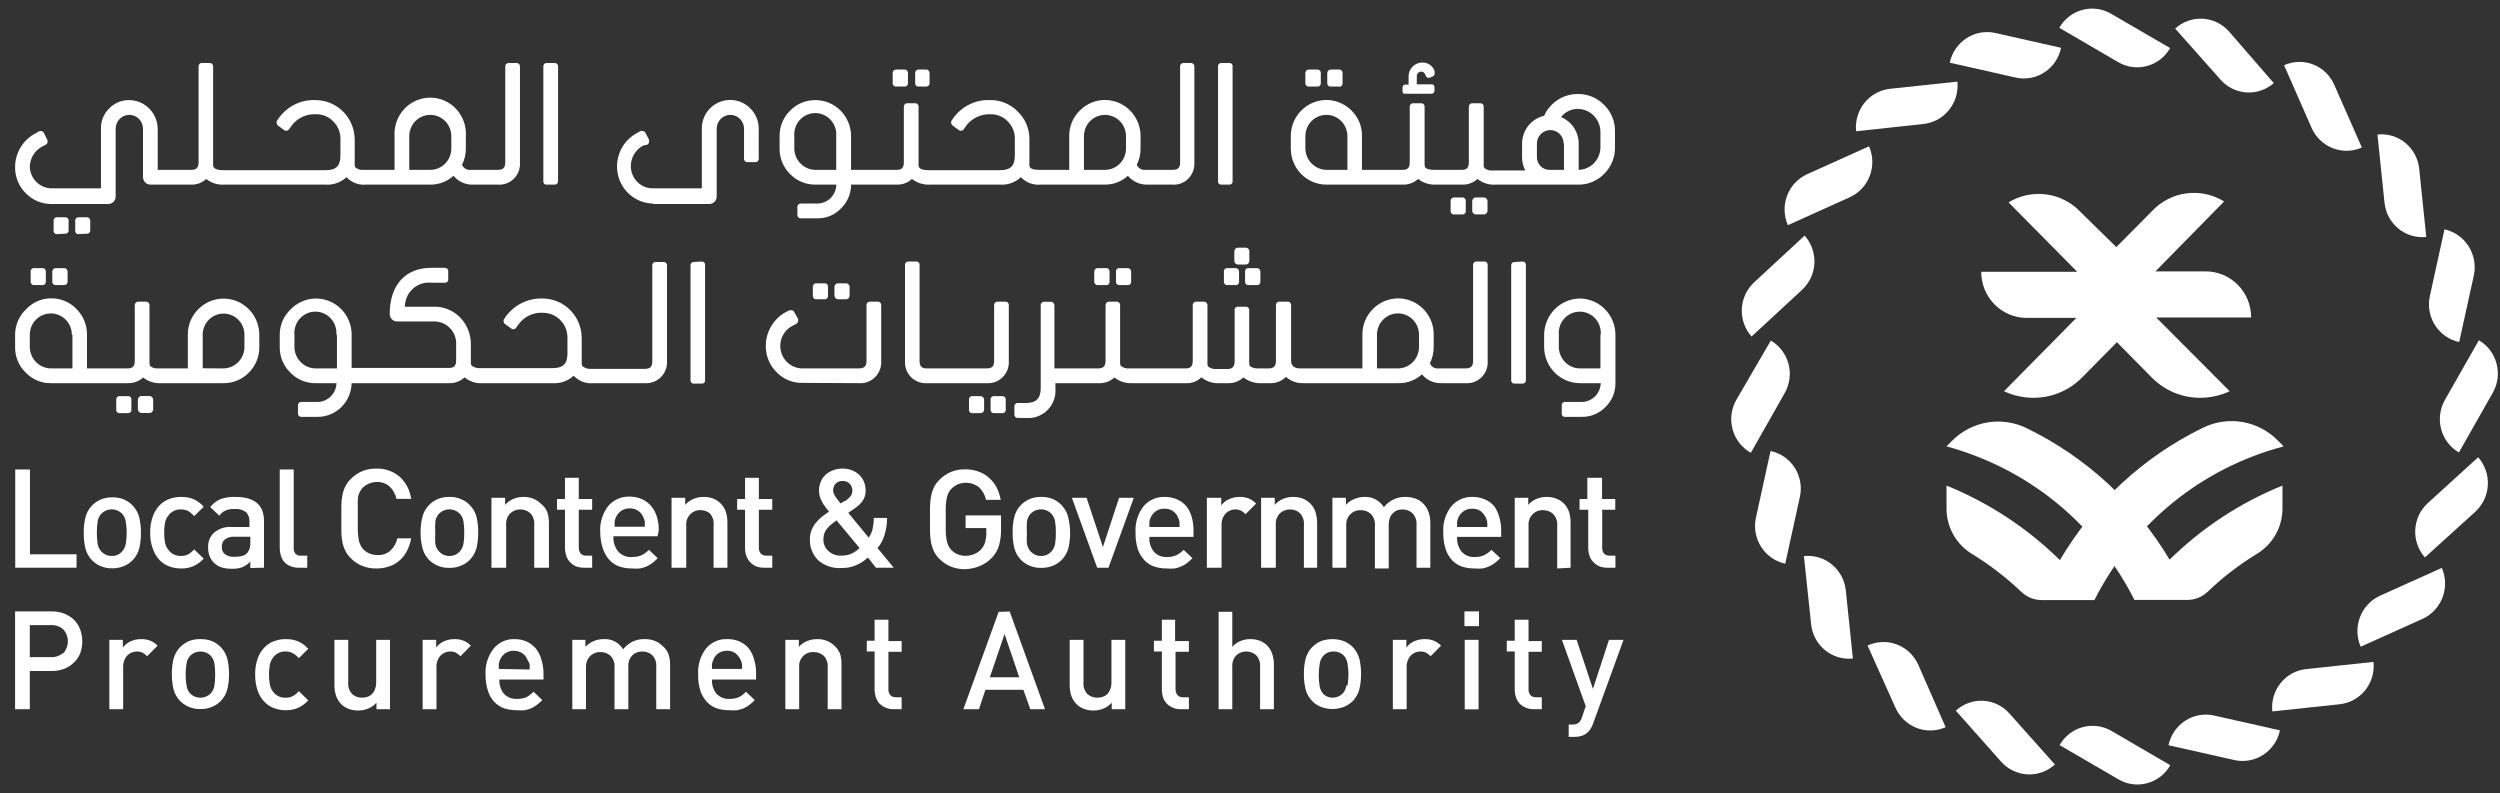 <svg width="145" height="46" viewBox="0 0 145 46" fill="none" xmlns="http://www.w3.org/2000/svg">
<rect x="0" y="0" width="145" height="46" fill="#333333" stroke="none"/>
<path d="M5.037 13.553C5.063 13.555 5.09 13.552 5.115 13.543C5.14 13.534 5.163 13.52 5.182 13.5C5.2 13.481 5.215 13.458 5.224 13.433C5.233 13.408 5.236 13.381 5.233 13.354V12.783C5.232 12.758 5.226 12.734 5.216 12.711C5.205 12.688 5.19 12.668 5.172 12.651C5.154 12.634 5.133 12.621 5.109 12.613C5.086 12.604 5.062 12.601 5.037 12.602H4.568C4.54 12.599 4.513 12.602 4.487 12.612C4.461 12.621 4.437 12.637 4.417 12.656C4.398 12.676 4.383 12.7 4.374 12.727C4.364 12.753 4.361 12.781 4.363 12.809V13.38C4.36 13.407 4.364 13.435 4.373 13.461C4.383 13.487 4.398 13.511 4.417 13.53C4.437 13.549 4.461 13.564 4.487 13.572C4.513 13.581 4.541 13.583 4.568 13.579L5.037 13.553Z" fill="white"/>
<path d="M3.783 13.553C3.81 13.555 3.837 13.552 3.862 13.543C3.887 13.534 3.909 13.52 3.928 13.501C3.947 13.481 3.961 13.458 3.97 13.433C3.979 13.408 3.982 13.381 3.98 13.354V12.783C3.98 12.758 3.975 12.733 3.965 12.71C3.954 12.686 3.94 12.665 3.921 12.648C3.903 12.631 3.881 12.618 3.857 12.61C3.833 12.602 3.808 12.599 3.783 12.602H3.306C3.279 12.6 3.252 12.605 3.227 12.615C3.202 12.625 3.18 12.64 3.161 12.66C3.143 12.68 3.128 12.703 3.119 12.729C3.111 12.755 3.107 12.782 3.11 12.809V13.38C3.107 13.407 3.11 13.434 3.119 13.459C3.128 13.484 3.143 13.507 3.161 13.526C3.18 13.545 3.203 13.56 3.228 13.569C3.253 13.578 3.28 13.581 3.306 13.579L3.783 13.553Z" fill="white"/>
<path d="M2.973 11.832H6.273C6.33 11.833 6.386 11.823 6.439 11.802C6.492 11.781 6.54 11.749 6.58 11.709C6.621 11.668 6.653 11.62 6.675 11.568C6.697 11.514 6.708 11.457 6.708 11.4V7.466C6.708 7.253 6.792 7.049 6.94 6.898C7.089 6.747 7.291 6.662 7.501 6.662C7.712 6.662 7.913 6.747 8.062 6.898C8.211 7.049 8.294 7.253 8.294 7.466V10.276C8.296 10.39 8.342 10.499 8.422 10.579C8.501 10.66 8.608 10.706 8.721 10.708H11.057C11.222 10.717 11.386 10.692 11.541 10.636C11.697 10.58 11.839 10.492 11.961 10.38C12.256 10.616 12.626 10.733 13.001 10.708H18.885C19.105 10.723 19.326 10.693 19.534 10.618C19.742 10.544 19.934 10.428 20.096 10.276C20.242 10.431 20.421 10.55 20.618 10.625C20.816 10.7 21.028 10.729 21.239 10.708H24.948C25.447 10.715 25.93 10.534 26.304 10.198C26.443 10.366 26.619 10.499 26.817 10.588C27.015 10.676 27.23 10.718 27.447 10.708H28.879C29.049 10.721 29.221 10.697 29.381 10.636C29.541 10.576 29.687 10.482 29.808 10.36C29.93 10.238 30.024 10.091 30.084 9.929C30.144 9.766 30.17 9.593 30.158 9.42V3.87C30.161 3.841 30.157 3.813 30.148 3.786C30.139 3.759 30.124 3.735 30.104 3.715C30.085 3.694 30.061 3.678 30.035 3.668C30.009 3.657 29.982 3.652 29.953 3.654H29.51C29.482 3.652 29.454 3.657 29.428 3.668C29.402 3.678 29.379 3.694 29.359 3.715C29.34 3.735 29.325 3.759 29.316 3.786C29.306 3.813 29.303 3.841 29.305 3.87V9.42C29.305 9.723 29.186 9.844 28.879 9.852H27.31C27.205 9.867 27.098 9.846 27.005 9.793C26.913 9.74 26.84 9.657 26.798 9.559C26.944 9.266 27.02 8.943 27.02 8.616V7.899C27.038 7.612 26.998 7.325 26.903 7.054C26.807 6.784 26.657 6.536 26.464 6.327C26.27 6.117 26.036 5.95 25.776 5.836C25.516 5.722 25.236 5.663 24.952 5.663C24.669 5.663 24.389 5.722 24.129 5.836C23.869 5.95 23.635 6.117 23.441 6.327C23.247 6.536 23.098 6.784 23.002 7.054C22.906 7.325 22.866 7.612 22.884 7.899V9.852H21.128C20.95 9.876 20.77 9.83 20.625 9.723C20.605 9.698 20.59 9.668 20.581 9.637C20.572 9.606 20.57 9.573 20.573 9.541V8.089C20.569 7.485 20.33 6.907 19.909 6.48C19.488 6.053 18.918 5.811 18.322 5.806C17.907 5.784 17.493 5.868 17.118 6.049C16.743 6.23 16.418 6.503 16.174 6.844L16.046 7.034C16.038 7.071 16.038 7.109 16.046 7.146C16.054 7.2 16.081 7.25 16.122 7.285L16.48 7.544C16.516 7.569 16.557 7.584 16.6 7.587C16.634 7.587 16.667 7.578 16.697 7.562C16.727 7.545 16.752 7.521 16.77 7.492L16.898 7.311C17.063 7.082 17.283 6.899 17.536 6.78C17.79 6.66 18.069 6.608 18.348 6.628C18.533 6.625 18.716 6.662 18.886 6.735C19.056 6.807 19.21 6.915 19.337 7.051C19.468 7.182 19.572 7.338 19.643 7.51C19.713 7.683 19.748 7.868 19.746 8.054V9.005C19.746 9.61 19.508 9.87 18.894 9.87H12.925C12.601 9.87 12.473 9.792 12.421 9.731C12.37 9.671 12.362 9.688 12.362 9.559V3.87C12.364 3.841 12.361 3.813 12.351 3.786C12.342 3.759 12.327 3.735 12.308 3.715C12.289 3.694 12.265 3.678 12.239 3.668C12.213 3.657 12.185 3.652 12.157 3.654H11.714C11.686 3.652 11.658 3.657 11.633 3.667C11.607 3.678 11.584 3.694 11.565 3.715C11.547 3.735 11.533 3.76 11.524 3.787C11.516 3.814 11.514 3.842 11.518 3.87V9.412C11.518 9.723 11.39 9.852 11.091 9.852H9.147V7.466C9.14 7.027 8.965 6.607 8.657 6.297C8.35 5.987 7.935 5.811 7.501 5.806C7.284 5.801 7.068 5.842 6.867 5.925C6.666 6.008 6.484 6.133 6.333 6.29C6.176 6.441 6.053 6.624 5.97 6.827C5.888 7.029 5.849 7.247 5.855 7.466V10.925H2.99C2.664 10.921 2.352 10.79 2.117 10.56C1.883 10.331 1.743 10.019 1.728 9.688C1.731 9.441 1.799 9.2 1.927 8.989C2.055 8.779 2.237 8.608 2.453 8.495L2.658 8.391C2.688 8.374 2.714 8.349 2.732 8.319C2.75 8.289 2.76 8.254 2.76 8.218C2.765 8.193 2.765 8.166 2.76 8.141L2.547 7.708C2.521 7.661 2.479 7.625 2.429 7.607C2.378 7.589 2.323 7.592 2.274 7.613L2.078 7.726C1.718 7.908 1.415 8.188 1.203 8.534C0.991 8.881 0.877 9.28 0.876 9.688C0.871 9.969 0.923 10.249 1.029 10.509C1.134 10.769 1.291 11.005 1.489 11.201C1.683 11.401 1.914 11.56 2.168 11.669C2.423 11.777 2.697 11.833 2.973 11.832ZM23.737 9.852V7.899C23.737 7.571 23.866 7.256 24.094 7.024C24.323 6.793 24.633 6.662 24.956 6.662C25.28 6.662 25.59 6.793 25.819 7.024C26.047 7.256 26.176 7.571 26.176 7.899V8.616C26.176 8.944 26.047 9.258 25.819 9.49C25.59 9.722 25.28 9.852 24.956 9.852H23.737Z" fill="white"/>
<path d="M31.719 10.708H32.171C32.197 10.71 32.223 10.705 32.247 10.696C32.271 10.686 32.294 10.671 32.312 10.653C32.33 10.634 32.345 10.612 32.354 10.587C32.364 10.562 32.368 10.536 32.367 10.509V3.861C32.369 3.834 32.366 3.807 32.357 3.781C32.348 3.755 32.334 3.732 32.315 3.712C32.297 3.692 32.274 3.677 32.249 3.667C32.224 3.657 32.197 3.652 32.171 3.654H31.719C31.691 3.651 31.663 3.654 31.637 3.664C31.611 3.673 31.588 3.689 31.568 3.708C31.549 3.728 31.534 3.752 31.524 3.779C31.515 3.805 31.511 3.833 31.514 3.861V10.509C31.511 10.537 31.514 10.565 31.524 10.591C31.533 10.617 31.548 10.641 31.568 10.66C31.588 10.679 31.612 10.693 31.638 10.702C31.664 10.71 31.692 10.713 31.719 10.708Z" fill="white"/>
<path d="M37.85 11.832H41.141C41.254 11.832 41.363 11.787 41.443 11.706C41.523 11.625 41.568 11.515 41.568 11.4V7.466C41.568 7.253 41.651 7.049 41.8 6.898C41.949 6.747 42.15 6.662 42.361 6.662C42.571 6.662 42.773 6.747 42.921 6.898C43.07 7.049 43.154 7.253 43.154 7.466V9.195C43.151 9.223 43.154 9.251 43.164 9.278C43.173 9.304 43.188 9.328 43.208 9.348C43.227 9.368 43.251 9.383 43.277 9.393C43.303 9.402 43.331 9.406 43.358 9.403H43.802C43.829 9.406 43.857 9.402 43.883 9.393C43.909 9.383 43.933 9.368 43.952 9.348C43.972 9.328 43.987 9.304 43.996 9.278C44.006 9.251 44.009 9.223 44.006 9.195V7.466C44.007 7.245 43.964 7.026 43.879 6.823C43.794 6.619 43.669 6.435 43.512 6.282C43.202 5.971 42.784 5.796 42.348 5.796C41.912 5.796 41.494 5.971 41.184 6.282C41.03 6.437 40.908 6.621 40.826 6.825C40.744 7.028 40.703 7.246 40.706 7.466V10.925H37.85C37.514 10.922 37.193 10.786 36.957 10.544C36.72 10.303 36.588 9.976 36.588 9.636C36.588 9.39 36.655 9.149 36.782 8.938C36.908 8.728 37.089 8.557 37.304 8.443L37.543 8.391C37.574 8.374 37.599 8.349 37.617 8.319C37.635 8.289 37.645 8.254 37.645 8.218C37.651 8.181 37.651 8.143 37.645 8.106L37.44 7.708C37.423 7.675 37.398 7.647 37.366 7.627C37.335 7.607 37.298 7.596 37.261 7.596C37.228 7.585 37.192 7.585 37.159 7.596L36.971 7.7C36.616 7.884 36.318 8.163 36.108 8.508C35.899 8.853 35.788 9.249 35.786 9.654C35.786 10.223 36.009 10.769 36.405 11.173C36.801 11.576 37.339 11.804 37.901 11.806L37.85 11.832Z" fill="white"/>
<path d="M47.298 10.708H48.509C48.502 10.998 48.386 11.273 48.184 11.477C47.983 11.682 47.711 11.8 47.426 11.806H46.445C46.419 11.805 46.393 11.809 46.369 11.819C46.344 11.829 46.322 11.843 46.304 11.862C46.285 11.881 46.271 11.903 46.262 11.928C46.252 11.952 46.248 11.979 46.249 12.005V12.455C46.247 12.482 46.25 12.509 46.259 12.535C46.268 12.561 46.282 12.584 46.301 12.604C46.319 12.624 46.342 12.639 46.367 12.649C46.392 12.659 46.419 12.664 46.445 12.662H47.426C47.679 12.666 47.93 12.616 48.164 12.517C48.397 12.417 48.608 12.269 48.782 12.083C48.966 11.906 49.112 11.693 49.212 11.457C49.312 11.22 49.363 10.966 49.362 10.708H52.039C52.354 10.713 52.659 10.595 52.892 10.38C53.194 10.614 53.569 10.731 53.949 10.708H58.008C58.227 10.723 58.447 10.692 58.654 10.618C58.86 10.544 59.05 10.427 59.211 10.276C59.358 10.431 59.538 10.55 59.738 10.625C59.937 10.7 60.15 10.729 60.362 10.708H64.071C64.567 10.715 65.048 10.533 65.418 10.198C65.559 10.365 65.735 10.497 65.933 10.585C66.13 10.674 66.345 10.716 66.561 10.708H67.994C68.164 10.721 68.335 10.697 68.496 10.636C68.656 10.576 68.802 10.482 68.923 10.36C69.044 10.238 69.138 10.091 69.199 9.929C69.259 9.766 69.284 9.593 69.273 9.42V3.87C69.275 3.844 69.272 3.817 69.265 3.792C69.257 3.767 69.244 3.744 69.228 3.724C69.211 3.704 69.191 3.687 69.168 3.675C69.145 3.663 69.12 3.656 69.094 3.654H68.65C68.622 3.652 68.594 3.657 68.569 3.668C68.543 3.678 68.519 3.694 68.5 3.715C68.48 3.735 68.465 3.759 68.456 3.786C68.447 3.813 68.443 3.841 68.446 3.87V9.42C68.446 9.723 68.335 9.844 68.019 9.852H66.45C66.344 9.866 66.236 9.845 66.143 9.792C66.049 9.739 65.975 9.657 65.93 9.559C66.08 9.268 66.156 8.944 66.152 8.616V7.899C66.153 7.484 66.033 7.079 65.807 6.734C65.581 6.389 65.259 6.12 64.882 5.961C64.504 5.801 64.089 5.759 63.688 5.839C63.288 5.92 62.919 6.119 62.63 6.412C62.432 6.603 62.276 6.834 62.17 7.09C62.064 7.346 62.012 7.621 62.016 7.899V9.852H60.251C59.927 9.852 59.799 9.775 59.756 9.723C59.714 9.671 59.705 9.636 59.705 9.541V8.089C59.71 7.789 59.653 7.491 59.538 7.214C59.424 6.938 59.254 6.688 59.04 6.481C58.834 6.264 58.586 6.093 58.311 5.977C58.037 5.861 57.743 5.803 57.446 5.806C57.031 5.784 56.617 5.868 56.241 6.049C55.866 6.23 55.541 6.503 55.297 6.844L55.169 7.034C55.161 7.071 55.161 7.109 55.169 7.146C55.181 7.201 55.211 7.25 55.254 7.285L55.612 7.544C55.648 7.569 55.689 7.584 55.731 7.587C55.765 7.586 55.798 7.576 55.828 7.56C55.857 7.543 55.883 7.52 55.902 7.492L56.022 7.311C56.19 7.085 56.41 6.905 56.663 6.786C56.915 6.667 57.193 6.613 57.471 6.628C57.656 6.625 57.839 6.662 58.009 6.735C58.18 6.807 58.333 6.915 58.46 7.051C58.594 7.187 58.699 7.349 58.768 7.527C58.837 7.706 58.869 7.897 58.861 8.089V9.005C58.861 9.61 58.622 9.87 58.008 9.87H53.83C53.506 9.87 53.378 9.792 53.335 9.74C53.314 9.716 53.297 9.687 53.287 9.656C53.277 9.624 53.273 9.591 53.276 9.559V6.204C53.28 6.175 53.277 6.146 53.269 6.119C53.26 6.091 53.245 6.066 53.225 6.045C53.206 6.025 53.181 6.009 53.155 5.999C53.128 5.989 53.099 5.985 53.071 5.988H52.628C52.6 5.987 52.572 5.991 52.546 6.002C52.52 6.012 52.496 6.028 52.477 6.049C52.458 6.069 52.443 6.094 52.433 6.121C52.424 6.147 52.42 6.176 52.423 6.204V9.412C52.423 9.723 52.304 9.852 52.014 9.852H49.362V7.899C49.362 7.344 49.144 6.812 48.757 6.419C48.37 6.027 47.845 5.806 47.298 5.806C47.024 5.803 46.752 5.855 46.499 5.961C46.245 6.066 46.015 6.223 45.823 6.42C45.628 6.612 45.474 6.842 45.37 7.096C45.266 7.351 45.214 7.623 45.217 7.899V8.616C45.214 8.891 45.266 9.164 45.37 9.418C45.474 9.672 45.628 9.903 45.823 10.095C46.015 10.292 46.245 10.448 46.499 10.554C46.752 10.659 47.024 10.712 47.298 10.708ZM46.07 8.616V7.899C46.056 7.728 46.077 7.557 46.132 7.395C46.186 7.233 46.273 7.084 46.388 6.958C46.502 6.832 46.641 6.732 46.795 6.663C46.95 6.594 47.117 6.559 47.285 6.559C47.454 6.559 47.621 6.594 47.775 6.663C47.93 6.732 48.069 6.832 48.183 6.958C48.297 7.084 48.384 7.233 48.439 7.395C48.494 7.557 48.514 7.728 48.5 7.899V9.852H47.298C46.975 9.85 46.665 9.72 46.435 9.488C46.206 9.257 46.075 8.944 46.07 8.616ZM62.869 9.852V7.899C62.869 7.571 62.997 7.256 63.226 7.024C63.455 6.793 63.765 6.662 64.088 6.662C64.412 6.662 64.722 6.793 64.951 7.024C65.179 7.256 65.308 7.571 65.308 7.899V8.616C65.308 8.944 65.179 9.258 64.951 9.49C64.722 9.722 64.412 9.852 64.088 9.852H62.869Z" fill="white"/>
<path d="M53.242 5.02H53.745C53.792 5.013 53.836 4.99 53.867 4.953C53.898 4.916 53.916 4.869 53.915 4.821V4.25C53.918 4.199 53.902 4.149 53.871 4.109C53.839 4.069 53.794 4.042 53.745 4.034H53.284C53.256 4.033 53.228 4.037 53.202 4.048C53.176 4.058 53.153 4.074 53.133 4.095C53.114 4.115 53.099 4.14 53.09 4.167C53.081 4.193 53.077 4.222 53.08 4.25V4.821C53.077 4.845 53.08 4.869 53.086 4.892C53.093 4.915 53.105 4.936 53.12 4.954C53.135 4.973 53.153 4.988 53.174 4.999C53.195 5.011 53.218 5.017 53.242 5.02Z" fill="white"/>
<path d="M51.988 5.02H52.457C52.484 5.022 52.511 5.019 52.536 5.01C52.562 5.001 52.585 4.986 52.604 4.968C52.624 4.949 52.639 4.926 52.649 4.9C52.659 4.875 52.663 4.848 52.662 4.821V4.25C52.664 4.222 52.661 4.193 52.651 4.167C52.642 4.14 52.627 4.115 52.608 4.095C52.589 4.074 52.565 4.058 52.539 4.048C52.513 4.037 52.485 4.033 52.457 4.034H51.988C51.96 4.033 51.931 4.038 51.905 4.048C51.879 4.058 51.855 4.074 51.835 4.095C51.815 4.115 51.799 4.139 51.789 4.166C51.778 4.193 51.774 4.221 51.775 4.25V4.821C51.773 4.849 51.778 4.877 51.788 4.903C51.799 4.929 51.815 4.952 51.835 4.971C51.856 4.99 51.88 5.004 51.906 5.013C51.933 5.021 51.961 5.023 51.988 5.02Z" fill="white"/>
<path d="M70.85 10.708H71.302C71.328 10.71 71.354 10.705 71.378 10.696C71.402 10.686 71.423 10.671 71.441 10.652C71.459 10.634 71.473 10.611 71.481 10.586C71.489 10.562 71.493 10.536 71.49 10.509V3.861C71.494 3.834 71.492 3.807 71.484 3.781C71.476 3.756 71.463 3.732 71.445 3.712C71.427 3.692 71.405 3.677 71.38 3.667C71.356 3.656 71.329 3.652 71.302 3.654H70.85C70.823 3.651 70.795 3.654 70.769 3.664C70.743 3.673 70.719 3.689 70.7 3.708C70.68 3.728 70.665 3.752 70.656 3.779C70.647 3.805 70.643 3.833 70.646 3.861V10.509C70.643 10.537 70.646 10.565 70.656 10.591C70.665 10.617 70.68 10.641 70.7 10.66C70.72 10.679 70.744 10.693 70.77 10.702C70.796 10.71 70.823 10.713 70.85 10.708Z" fill="white"/>
<path d="M77.195 5.02H77.621C77.651 5.03 77.683 5.032 77.713 5.027C77.745 5.022 77.774 5.008 77.798 4.989C77.823 4.969 77.842 4.943 77.854 4.914C77.867 4.884 77.871 4.852 77.868 4.821V4.25C77.87 4.218 77.865 4.186 77.853 4.157C77.841 4.127 77.822 4.101 77.798 4.08C77.774 4.059 77.745 4.044 77.715 4.036C77.684 4.028 77.652 4.027 77.621 4.034H77.195C77.166 4.033 77.138 4.038 77.112 4.048C77.085 4.058 77.061 4.074 77.041 4.095C77.021 4.115 77.005 4.139 76.995 4.166C76.985 4.193 76.98 4.221 76.981 4.25V4.821C76.98 4.849 76.985 4.877 76.995 4.903C77.005 4.929 77.021 4.952 77.042 4.971C77.062 4.99 77.086 5.004 77.113 5.013C77.139 5.021 77.167 5.023 77.195 5.02Z" fill="white"/>
<path d="M75.916 5.02H76.385C76.413 5.025 76.442 5.024 76.469 5.016C76.497 5.008 76.522 4.994 76.543 4.975C76.565 4.956 76.582 4.932 76.593 4.905C76.603 4.879 76.608 4.85 76.606 4.821V4.25C76.609 4.222 76.605 4.193 76.596 4.167C76.587 4.14 76.572 4.115 76.552 4.095C76.533 4.074 76.51 4.058 76.484 4.048C76.458 4.037 76.43 4.033 76.402 4.034H75.916C75.888 4.033 75.86 4.037 75.834 4.048C75.808 4.058 75.784 4.074 75.765 4.095C75.746 4.115 75.731 4.14 75.721 4.167C75.712 4.193 75.709 4.222 75.711 4.25V4.821C75.71 4.848 75.714 4.875 75.724 4.9C75.734 4.926 75.749 4.949 75.769 4.968C75.788 4.986 75.811 5.001 75.837 5.01C75.862 5.019 75.889 5.022 75.916 5.02Z" fill="white"/>
<path d="M81.424 5.435H83.027C83.05 5.436 83.073 5.432 83.094 5.424C83.115 5.416 83.135 5.403 83.151 5.387C83.167 5.37 83.179 5.351 83.187 5.329C83.195 5.308 83.199 5.285 83.198 5.262V5.054C83.199 5.031 83.196 5.009 83.188 4.988C83.179 4.966 83.167 4.947 83.15 4.932C83.134 4.916 83.115 4.904 83.093 4.897C83.072 4.89 83.049 4.887 83.027 4.89H82.174V4.406C82.177 4.338 82.205 4.275 82.252 4.228C82.3 4.181 82.364 4.155 82.43 4.155C82.479 4.151 82.528 4.164 82.569 4.193C82.609 4.221 82.638 4.263 82.652 4.311L82.703 4.406C82.713 4.435 82.732 4.46 82.756 4.479C82.78 4.497 82.809 4.508 82.84 4.509C82.865 4.517 82.891 4.517 82.916 4.509L83.096 4.432C83.127 4.42 83.154 4.399 83.174 4.371C83.194 4.343 83.205 4.31 83.206 4.276C83.212 4.25 83.212 4.224 83.206 4.198V4.112C83.153 3.965 83.054 3.839 82.926 3.752C82.797 3.665 82.644 3.621 82.49 3.628C82.281 3.628 82.081 3.711 81.932 3.86C81.784 4.009 81.699 4.211 81.697 4.423V4.907H81.518C81.496 4.905 81.473 4.907 81.452 4.914C81.431 4.921 81.411 4.933 81.395 4.949C81.379 4.965 81.366 4.984 81.358 5.005C81.35 5.026 81.346 5.049 81.347 5.071V5.279C81.344 5.31 81.35 5.34 81.364 5.368C81.377 5.395 81.398 5.419 81.424 5.435Z" fill="white"/>
<path d="M84.81 12.438C84.838 12.44 84.867 12.437 84.893 12.427C84.92 12.417 84.944 12.401 84.964 12.38C84.984 12.359 84.998 12.334 85.007 12.306C85.016 12.279 85.018 12.25 85.014 12.221V11.668C85.017 11.64 85.013 11.611 85.004 11.585C84.995 11.558 84.98 11.533 84.96 11.513C84.941 11.492 84.918 11.476 84.891 11.466C84.865 11.455 84.838 11.45 84.81 11.452H84.341C84.313 11.45 84.285 11.455 84.259 11.466C84.233 11.476 84.209 11.492 84.19 11.513C84.17 11.533 84.156 11.558 84.146 11.585C84.137 11.611 84.133 11.64 84.136 11.668V12.221C84.132 12.25 84.134 12.279 84.143 12.306C84.152 12.334 84.167 12.359 84.186 12.38C84.206 12.401 84.23 12.417 84.257 12.427C84.284 12.437 84.312 12.44 84.341 12.438H84.81Z" fill="white"/>
<path d="M86.063 11.452H85.603C85.485 11.452 85.389 11.549 85.389 11.668V12.221C85.389 12.341 85.485 12.437 85.603 12.437H86.063C86.181 12.437 86.276 12.341 86.276 12.221V11.668C86.276 11.549 86.181 11.452 86.063 11.452Z" fill="white"/>
<path d="M93.047 10.077C93.249 9.878 93.409 9.638 93.516 9.373C93.623 9.109 93.675 8.824 93.669 8.538V7.631C93.674 7.345 93.622 7.061 93.515 6.796C93.408 6.531 93.249 6.292 93.047 6.092C92.849 5.887 92.613 5.725 92.352 5.615C92.091 5.506 91.811 5.45 91.529 5.452C91.115 5.447 90.709 5.563 90.36 5.787C90.01 6.011 89.732 6.333 89.559 6.714C89.197 6.797 88.873 7.001 88.64 7.295C88.408 7.589 88.281 7.954 88.28 8.331V9.144C88.281 9.403 88.346 9.659 88.468 9.887H86.6C86.425 9.91 86.248 9.864 86.106 9.757C86.086 9.732 86.071 9.703 86.062 9.672C86.053 9.641 86.051 9.608 86.055 9.576V6.204C86.057 6.175 86.053 6.146 86.044 6.118C86.034 6.091 86.018 6.066 85.998 6.045C85.978 6.025 85.953 6.009 85.926 5.999C85.899 5.989 85.87 5.985 85.841 5.988H85.406C85.378 5.985 85.349 5.989 85.322 5.999C85.295 6.009 85.27 6.025 85.25 6.045C85.23 6.066 85.214 6.091 85.204 6.118C85.194 6.146 85.191 6.175 85.193 6.204V9.412C85.193 9.723 85.074 9.852 84.784 9.852H83.172C82.848 9.852 82.72 9.775 82.678 9.723C82.635 9.671 82.626 9.636 82.626 9.541V6.204C82.629 6.175 82.625 6.146 82.616 6.118C82.606 6.091 82.59 6.066 82.57 6.045C82.55 6.025 82.525 6.009 82.498 5.999C82.471 5.989 82.442 5.985 82.413 5.988H81.978C81.95 5.985 81.921 5.989 81.894 5.999C81.867 6.009 81.842 6.025 81.822 6.045C81.802 6.066 81.786 6.091 81.776 6.118C81.766 6.146 81.763 6.175 81.765 6.204V9.412C81.765 9.723 81.646 9.852 81.356 9.852H78.994V7.899C79 7.622 78.949 7.347 78.845 7.091C78.74 6.835 78.585 6.604 78.388 6.412C78.099 6.119 77.731 5.92 77.33 5.839C76.929 5.759 76.514 5.801 76.137 5.961C75.76 6.12 75.438 6.389 75.212 6.734C74.986 7.079 74.865 7.484 74.867 7.899V8.616C74.867 9.171 75.084 9.703 75.471 10.096C75.858 10.488 76.383 10.708 76.93 10.708H81.339C81.674 10.725 82.002 10.607 82.251 10.38C82.546 10.61 82.912 10.726 83.283 10.708H84.784C85.119 10.725 85.447 10.607 85.696 10.38C85.993 10.618 86.367 10.735 86.745 10.708H91.529C91.811 10.713 92.091 10.66 92.352 10.552C92.613 10.443 92.85 10.282 93.047 10.077ZM90.54 6.792C90.657 6.64 90.807 6.518 90.979 6.435C91.151 6.353 91.339 6.312 91.529 6.316C91.871 6.323 92.197 6.464 92.438 6.709C92.68 6.954 92.819 7.284 92.825 7.631V8.538C92.825 8.881 92.693 9.21 92.458 9.456C92.222 9.701 91.901 9.843 91.563 9.852V8.331C91.564 8 91.467 7.676 91.285 7.402C91.102 7.127 90.843 6.915 90.54 6.792ZM90.71 8.331V9.852H89.858C89.763 9.851 89.668 9.831 89.581 9.793C89.493 9.755 89.414 9.7 89.348 9.631C89.281 9.562 89.229 9.48 89.193 9.391C89.158 9.301 89.14 9.205 89.141 9.109V8.331C89.141 8.228 89.161 8.125 89.2 8.03C89.239 7.934 89.297 7.848 89.369 7.775C89.441 7.701 89.526 7.644 89.62 7.604C89.715 7.564 89.815 7.544 89.917 7.544C90.019 7.544 90.12 7.564 90.214 7.604C90.308 7.644 90.394 7.701 90.466 7.775C90.538 7.848 90.595 7.934 90.634 8.03C90.673 8.125 90.693 8.228 90.693 8.331H90.71ZM78.15 7.899V9.852H76.93C76.609 9.846 76.303 9.713 76.075 9.483C75.848 9.253 75.718 8.942 75.711 8.616V7.899C75.711 7.571 75.839 7.256 76.068 7.024C76.297 6.793 76.607 6.662 76.93 6.662C77.254 6.662 77.564 6.793 77.793 7.024C78.021 7.256 78.15 7.571 78.15 7.899Z" fill="white"/>
<path d="M3.033 15.766V16.328C3.03 16.357 3.034 16.386 3.044 16.413C3.053 16.44 3.069 16.464 3.09 16.484C3.11 16.504 3.135 16.519 3.162 16.528C3.189 16.537 3.218 16.54 3.246 16.535H3.707C3.734 16.538 3.763 16.534 3.789 16.525C3.815 16.515 3.84 16.5 3.86 16.481C3.88 16.461 3.896 16.437 3.906 16.411C3.916 16.385 3.921 16.356 3.92 16.328V15.766C3.921 15.737 3.916 15.709 3.906 15.682C3.896 15.655 3.88 15.631 3.86 15.611C3.84 15.59 3.816 15.574 3.79 15.564C3.763 15.553 3.735 15.549 3.707 15.55H3.246C3.218 15.549 3.19 15.553 3.163 15.564C3.137 15.574 3.113 15.59 3.093 15.611C3.073 15.631 3.057 15.655 3.047 15.682C3.036 15.709 3.032 15.737 3.033 15.766Z" fill="white"/>
<path d="M2.453 16.535C2.481 16.538 2.508 16.535 2.534 16.525C2.561 16.516 2.584 16.5 2.604 16.481C2.623 16.461 2.638 16.437 2.648 16.41C2.657 16.384 2.66 16.356 2.658 16.328V15.766C2.662 15.737 2.659 15.708 2.651 15.681C2.642 15.653 2.627 15.628 2.607 15.607C2.588 15.586 2.564 15.57 2.537 15.561C2.51 15.551 2.481 15.547 2.453 15.55H1.984C1.956 15.547 1.927 15.551 1.9 15.561C1.874 15.57 1.85 15.586 1.83 15.607C1.81 15.628 1.795 15.653 1.787 15.681C1.778 15.708 1.775 15.737 1.779 15.766V16.328C1.777 16.356 1.78 16.384 1.79 16.41C1.799 16.437 1.814 16.461 1.834 16.481C1.853 16.5 1.877 16.516 1.903 16.525C1.929 16.535 1.957 16.538 1.984 16.535H2.453Z" fill="white"/>
<path d="M8.669 22.968H8.209C8.091 22.968 7.996 23.064 7.996 23.184V23.737C7.996 23.857 8.091 23.953 8.209 23.953H8.669C8.787 23.953 8.883 23.857 8.883 23.737V23.184C8.883 23.064 8.787 22.968 8.669 22.968Z" fill="white"/>
<path d="M6.947 22.976C6.919 22.974 6.89 22.977 6.863 22.987C6.837 22.997 6.812 23.013 6.793 23.034C6.773 23.055 6.758 23.08 6.75 23.107C6.741 23.135 6.738 23.164 6.742 23.192V23.746C6.738 23.774 6.741 23.803 6.75 23.831C6.758 23.858 6.773 23.884 6.793 23.904C6.812 23.925 6.837 23.941 6.863 23.951C6.89 23.961 6.919 23.965 6.947 23.962H7.416C7.444 23.965 7.473 23.961 7.5 23.951C7.526 23.941 7.551 23.925 7.57 23.904C7.59 23.884 7.605 23.858 7.614 23.831C7.622 23.803 7.625 23.774 7.621 23.746V23.192C7.625 23.164 7.622 23.135 7.614 23.107C7.605 23.08 7.59 23.055 7.57 23.034C7.551 23.013 7.526 22.997 7.5 22.987C7.473 22.977 7.444 22.974 7.416 22.976H6.947Z" fill="white"/>
<path d="M9.352 22.224H12.959C13.233 22.228 13.505 22.176 13.758 22.07C14.012 21.965 14.242 21.808 14.434 21.61C14.628 21.418 14.782 21.188 14.886 20.934C14.991 20.68 15.043 20.407 15.039 20.132V19.414C15.038 18.999 14.916 18.594 14.688 18.249C14.459 17.904 14.135 17.636 13.757 17.478C13.378 17.32 12.962 17.279 12.56 17.36C12.159 17.442 11.79 17.642 11.501 17.936C11.305 18.127 11.151 18.357 11.047 18.612C10.943 18.866 10.891 19.139 10.895 19.414V21.368H9.19C9.027 21.384 8.864 21.342 8.729 21.247C8.707 21.223 8.691 21.194 8.68 21.163C8.67 21.132 8.666 21.099 8.67 21.066V17.711C8.672 17.683 8.669 17.654 8.659 17.628C8.65 17.601 8.635 17.576 8.616 17.556C8.596 17.536 8.573 17.52 8.547 17.509C8.521 17.498 8.493 17.494 8.465 17.495H8.03C8.002 17.494 7.973 17.499 7.947 17.509C7.921 17.52 7.897 17.535 7.877 17.556C7.857 17.576 7.841 17.6 7.831 17.627C7.82 17.654 7.816 17.683 7.817 17.711V20.919C7.817 21.239 7.697 21.368 7.408 21.368H5.045V19.414C5.049 19.138 4.997 18.863 4.893 18.608C4.789 18.352 4.635 18.121 4.44 17.927C4.252 17.727 4.026 17.569 3.775 17.462C3.524 17.355 3.254 17.301 2.982 17.305C2.71 17.301 2.44 17.355 2.189 17.462C1.938 17.569 1.711 17.727 1.524 17.927C1.32 18.116 1.157 18.346 1.045 18.602C0.934 18.858 0.876 19.134 0.876 19.414V20.132C0.872 20.408 0.925 20.682 1.031 20.936C1.136 21.191 1.292 21.42 1.49 21.61C1.679 21.808 1.906 21.963 2.157 22.069C2.407 22.175 2.676 22.227 2.948 22.224H7.39C7.725 22.238 8.052 22.121 8.303 21.896C8.599 22.129 8.969 22.246 9.343 22.224H9.352ZM11.756 21.36V19.414C11.756 19.089 11.884 18.777 12.111 18.546C12.338 18.316 12.646 18.187 12.967 18.187C13.289 18.187 13.597 18.316 13.823 18.546C14.051 18.777 14.178 19.089 14.178 19.414V20.132C14.174 20.459 14.044 20.77 13.816 21.001C13.588 21.232 13.281 21.364 12.959 21.368L11.756 21.36ZM4.201 19.414V21.368H2.982C2.82 21.371 2.658 21.34 2.507 21.279C2.357 21.219 2.219 21.128 2.103 21.013C1.986 20.899 1.893 20.762 1.829 20.61C1.765 20.459 1.731 20.297 1.728 20.132V19.414C1.728 19.087 1.857 18.772 2.086 18.54C2.314 18.308 2.624 18.178 2.948 18.178C3.271 18.178 3.581 18.308 3.81 18.54C4.039 18.772 4.167 19.087 4.167 19.414H4.201Z" fill="white"/>
<path d="M34.413 22.224H37.407C37.577 22.236 37.749 22.21 37.909 22.149C38.069 22.088 38.215 21.993 38.336 21.87C38.457 21.747 38.551 21.599 38.611 21.437C38.672 21.274 38.697 21.101 38.686 20.927V15.386C38.686 15.359 38.68 15.333 38.67 15.309C38.659 15.284 38.644 15.262 38.625 15.245C38.605 15.227 38.583 15.213 38.558 15.205C38.533 15.196 38.507 15.193 38.481 15.195H38.038C38.009 15.193 37.981 15.196 37.954 15.206C37.927 15.216 37.903 15.232 37.883 15.253C37.864 15.274 37.849 15.299 37.84 15.326C37.831 15.354 37.829 15.383 37.833 15.412V20.953C37.833 21.265 37.722 21.386 37.407 21.394H34.294C34.114 21.409 33.935 21.357 33.791 21.247C33.753 21.195 33.735 21.131 33.74 21.066V19.605C33.738 18.999 33.5 18.419 33.078 17.99C32.657 17.561 32.086 17.318 31.489 17.314C31.074 17.297 30.662 17.383 30.288 17.564C29.914 17.744 29.588 18.015 29.34 18.351L29.212 18.55C29.204 18.587 29.204 18.625 29.212 18.662C29.22 18.714 29.248 18.76 29.289 18.792L29.647 19.051C29.68 19.079 29.723 19.095 29.766 19.095C29.799 19.096 29.833 19.089 29.862 19.074C29.892 19.059 29.918 19.036 29.937 19.008L30.064 18.826C30.228 18.596 30.447 18.412 30.701 18.292C30.955 18.173 31.235 18.121 31.514 18.143C31.885 18.148 32.24 18.3 32.501 18.567C32.763 18.834 32.91 19.194 32.913 19.57V20.486C32.913 21.083 32.674 21.351 32.06 21.351H27.873C27.692 21.37 27.509 21.321 27.361 21.213C27.361 21.213 27.31 21.169 27.31 21.04V20.028C27.319 19.732 27.27 19.437 27.164 19.161C27.059 18.885 26.899 18.633 26.696 18.42C26.493 18.211 26.25 18.047 25.981 17.939C25.713 17.83 25.425 17.779 25.136 17.789H23.482C23.483 17.592 23.525 17.398 23.605 17.219C23.684 17.04 23.8 16.879 23.945 16.748C24.089 16.617 24.259 16.518 24.444 16.458C24.628 16.397 24.823 16.377 25.016 16.397H25.801C25.828 16.4 25.856 16.397 25.881 16.387C25.907 16.378 25.93 16.362 25.949 16.342C25.968 16.322 25.982 16.298 25.991 16.271C25.999 16.245 26.001 16.217 25.997 16.19V15.74C26 15.713 25.996 15.685 25.987 15.66C25.979 15.634 25.964 15.611 25.946 15.591C25.927 15.571 25.904 15.556 25.88 15.546C25.855 15.536 25.828 15.531 25.801 15.533H25.016C23.507 15.533 22.603 16.535 22.603 18.213C22.603 18.327 22.648 18.437 22.728 18.518C22.808 18.599 22.916 18.645 23.029 18.645H25.136C25.315 18.637 25.494 18.668 25.661 18.735C25.827 18.802 25.978 18.905 26.103 19.036C26.228 19.166 26.324 19.322 26.385 19.493C26.446 19.665 26.471 19.847 26.457 20.028V20.893C26.457 21.213 26.338 21.342 26.023 21.342H20.395V19.414C20.396 18.999 20.275 18.593 20.048 18.247C19.821 17.902 19.497 17.633 19.119 17.474C18.74 17.316 18.324 17.275 17.922 17.357C17.521 17.439 17.152 17.641 16.864 17.936C16.663 18.124 16.502 18.353 16.391 18.607C16.281 18.862 16.224 19.137 16.225 19.414V20.132C16.221 20.408 16.274 20.682 16.38 20.936C16.485 21.191 16.642 21.42 16.839 21.61C17.029 21.808 17.258 21.965 17.51 22.07C17.762 22.175 18.033 22.228 18.305 22.224H19.516C19.508 22.512 19.39 22.785 19.189 22.988C18.988 23.19 18.717 23.307 18.433 23.314H17.487C17.459 23.311 17.431 23.314 17.405 23.324C17.379 23.333 17.356 23.349 17.336 23.368C17.317 23.388 17.302 23.412 17.292 23.439C17.283 23.465 17.279 23.493 17.282 23.521V23.971C17.279 23.998 17.283 24.027 17.292 24.053C17.302 24.079 17.317 24.103 17.336 24.123C17.356 24.143 17.379 24.158 17.405 24.168C17.431 24.177 17.459 24.181 17.487 24.178H18.459C18.968 24.169 19.454 23.961 19.815 23.596C20.176 23.232 20.384 22.74 20.395 22.224H26.031C26.198 22.232 26.364 22.206 26.521 22.148C26.677 22.09 26.821 22.002 26.944 21.887C27.235 22.129 27.607 22.25 27.984 22.224H32.06C32.28 22.239 32.501 22.208 32.709 22.134C32.917 22.06 33.108 21.943 33.271 21.792C33.416 21.947 33.595 22.067 33.793 22.142C33.991 22.217 34.203 22.245 34.413 22.224ZM19.542 19.414V21.368H18.331C18.169 21.371 18.007 21.34 17.857 21.279C17.706 21.219 17.568 21.128 17.452 21.013C17.335 20.899 17.242 20.762 17.178 20.61C17.114 20.459 17.08 20.297 17.078 20.132V19.414C17.063 19.244 17.084 19.072 17.139 18.91C17.194 18.749 17.281 18.6 17.395 18.474C17.509 18.348 17.648 18.248 17.802 18.179C17.957 18.11 18.124 18.075 18.293 18.075C18.461 18.075 18.628 18.11 18.783 18.179C18.937 18.248 19.076 18.348 19.19 18.474C19.304 18.6 19.392 18.749 19.446 18.91C19.501 19.072 19.522 19.244 19.508 19.414H19.542Z" fill="white"/>
<path d="M40.255 15.195C40.227 15.193 40.199 15.196 40.173 15.206C40.147 15.215 40.124 15.23 40.104 15.25C40.084 15.27 40.069 15.294 40.06 15.32C40.051 15.347 40.047 15.375 40.05 15.403V22.043C40.047 22.07 40.051 22.099 40.06 22.125C40.069 22.151 40.084 22.175 40.104 22.195C40.124 22.215 40.147 22.23 40.173 22.24C40.199 22.249 40.227 22.253 40.255 22.25H40.706C40.733 22.252 40.76 22.247 40.784 22.237C40.809 22.227 40.831 22.211 40.849 22.192C40.867 22.172 40.88 22.148 40.888 22.122C40.896 22.096 40.898 22.069 40.894 22.043V15.377C40.898 15.35 40.896 15.323 40.888 15.297C40.88 15.271 40.867 15.248 40.849 15.228C40.831 15.208 40.809 15.193 40.784 15.182C40.76 15.172 40.733 15.168 40.706 15.169L40.255 15.195Z" fill="white"/>
<path d="M47.349 16.432C47.322 16.429 47.296 16.433 47.27 16.442C47.245 16.451 47.222 16.465 47.202 16.484C47.183 16.503 47.168 16.526 47.158 16.551C47.148 16.576 47.143 16.603 47.145 16.631V17.149C47.142 17.177 47.145 17.205 47.155 17.232C47.164 17.258 47.179 17.282 47.199 17.302C47.218 17.322 47.242 17.337 47.268 17.346C47.294 17.356 47.322 17.36 47.349 17.357H47.818C47.846 17.36 47.874 17.356 47.9 17.346C47.926 17.337 47.949 17.322 47.969 17.302C47.988 17.282 48.003 17.258 48.013 17.232C48.022 17.205 48.026 17.177 48.023 17.149V16.631C48.024 16.603 48.02 16.576 48.01 16.551C48 16.526 47.985 16.503 47.965 16.484C47.946 16.465 47.923 16.451 47.897 16.442C47.872 16.433 47.845 16.429 47.818 16.432H47.349Z" fill="white"/>
<path d="M49.831 22.224C50.001 22.236 50.173 22.21 50.333 22.149C50.493 22.088 50.639 21.993 50.76 21.87C50.881 21.747 50.975 21.599 51.035 21.437C51.096 21.274 51.121 21.101 51.11 20.927V17.711C51.112 17.683 51.109 17.654 51.099 17.628C51.09 17.601 51.075 17.576 51.056 17.556C51.036 17.535 51.013 17.52 50.987 17.509C50.961 17.498 50.933 17.494 50.905 17.495H50.462C50.434 17.494 50.406 17.498 50.38 17.509C50.354 17.52 50.33 17.535 50.311 17.556C50.291 17.576 50.277 17.601 50.267 17.628C50.258 17.654 50.254 17.683 50.257 17.711V20.927C50.257 21.239 50.138 21.36 49.822 21.368H46.531C46.24 21.365 45.959 21.263 45.733 21.077C45.508 20.892 45.351 20.634 45.287 20.347C45.224 20.06 45.259 19.759 45.385 19.494C45.512 19.229 45.723 19.015 45.985 18.887L46.181 18.783C46.214 18.764 46.242 18.736 46.261 18.703C46.28 18.67 46.291 18.632 46.292 18.593C46.3 18.565 46.3 18.535 46.292 18.507L46.07 18.109C46.058 18.072 46.034 18.04 46.001 18.019C45.968 17.999 45.929 17.991 45.891 17.997C45.857 17.99 45.822 17.99 45.789 17.997L45.593 18.092C45.241 18.279 44.946 18.56 44.74 18.904C44.529 19.25 44.416 19.648 44.416 20.054C44.412 20.339 44.465 20.621 44.572 20.884C44.679 21.147 44.838 21.385 45.038 21.584C45.232 21.786 45.464 21.945 45.721 22.052C45.978 22.159 46.253 22.212 46.531 22.207L49.831 22.224Z" fill="white"/>
<path d="M49.072 16.432H48.603C48.49 16.432 48.398 16.525 48.398 16.639V17.149C48.398 17.264 48.49 17.357 48.603 17.357H49.072C49.185 17.357 49.276 17.264 49.276 17.149V16.639C49.276 16.525 49.185 16.432 49.072 16.432Z" fill="white"/>
<path d="M55.689 22.224H57.232C57.403 22.236 57.575 22.21 57.735 22.149C57.895 22.088 58.041 21.993 58.162 21.87C58.283 21.747 58.377 21.599 58.437 21.437C58.497 21.274 58.523 21.101 58.511 20.927V17.711C58.514 17.683 58.51 17.654 58.501 17.628C58.492 17.601 58.477 17.576 58.458 17.556C58.438 17.535 58.415 17.52 58.389 17.509C58.363 17.498 58.335 17.494 58.307 17.495H57.863C57.835 17.494 57.807 17.498 57.782 17.509C57.755 17.52 57.732 17.535 57.713 17.556C57.693 17.576 57.678 17.601 57.669 17.628C57.66 17.654 57.656 17.683 57.659 17.711V20.927C57.659 21.239 57.548 21.36 57.241 21.368H53.745C53.455 21.368 53.335 21.239 53.335 20.927V15.386C53.339 15.357 53.337 15.328 53.328 15.3C53.319 15.273 53.305 15.248 53.285 15.227C53.265 15.206 53.241 15.19 53.214 15.18C53.188 15.17 53.159 15.166 53.131 15.169H52.687C52.66 15.168 52.632 15.173 52.606 15.183C52.581 15.194 52.558 15.21 52.539 15.231C52.52 15.251 52.506 15.276 52.498 15.303C52.49 15.329 52.487 15.358 52.491 15.386V20.927C52.479 21.099 52.503 21.271 52.561 21.432C52.619 21.593 52.711 21.74 52.829 21.863C52.948 21.985 53.091 22.081 53.249 22.143C53.406 22.206 53.576 22.233 53.745 22.224H55.689Z" fill="white"/>
<path d="M56.405 22.976C56.377 22.974 56.348 22.977 56.322 22.987C56.295 22.997 56.271 23.013 56.251 23.034C56.231 23.055 56.217 23.08 56.208 23.107C56.199 23.135 56.197 23.164 56.201 23.192V23.746C56.197 23.774 56.199 23.803 56.208 23.831C56.217 23.858 56.231 23.884 56.251 23.904C56.271 23.925 56.295 23.941 56.322 23.951C56.348 23.961 56.377 23.965 56.405 23.962H56.866C56.894 23.963 56.922 23.958 56.949 23.948C56.975 23.938 56.999 23.922 57.019 23.901C57.039 23.881 57.055 23.857 57.065 23.83C57.075 23.803 57.08 23.774 57.079 23.746V23.192C57.08 23.164 57.075 23.135 57.065 23.108C57.055 23.082 57.039 23.057 57.019 23.037C56.999 23.017 56.975 23.001 56.949 22.99C56.922 22.98 56.894 22.975 56.866 22.976H56.405Z" fill="white"/>
<path d="M57.659 22.976C57.63 22.974 57.602 22.977 57.575 22.987C57.548 22.997 57.524 23.013 57.504 23.034C57.485 23.055 57.47 23.08 57.461 23.107C57.452 23.135 57.45 23.164 57.454 23.192V23.746C57.45 23.774 57.452 23.803 57.461 23.831C57.47 23.858 57.485 23.884 57.504 23.904C57.524 23.925 57.548 23.941 57.575 23.951C57.602 23.961 57.63 23.965 57.659 23.962H58.128C58.156 23.965 58.185 23.961 58.211 23.951C58.238 23.941 58.262 23.925 58.282 23.904C58.302 23.884 58.316 23.858 58.325 23.831C58.334 23.803 58.336 23.774 58.332 23.746V23.192C58.336 23.164 58.334 23.135 58.325 23.107C58.316 23.08 58.302 23.055 58.282 23.034C58.262 23.013 58.238 22.997 58.211 22.987C58.185 22.977 58.156 22.974 58.128 22.976H57.659Z" fill="white"/>
<path d="M64.932 15.55C64.904 15.547 64.875 15.551 64.849 15.561C64.822 15.57 64.798 15.586 64.778 15.607C64.758 15.628 64.744 15.653 64.735 15.681C64.726 15.708 64.724 15.737 64.728 15.766V16.328C64.725 16.356 64.729 16.384 64.738 16.41C64.747 16.437 64.762 16.461 64.782 16.481C64.801 16.5 64.825 16.516 64.851 16.525C64.877 16.535 64.905 16.538 64.932 16.535H65.393C65.421 16.54 65.45 16.537 65.477 16.528C65.504 16.519 65.529 16.504 65.549 16.484C65.57 16.464 65.586 16.44 65.596 16.413C65.605 16.386 65.609 16.357 65.606 16.328V15.766C65.607 15.737 65.603 15.709 65.592 15.682C65.582 15.655 65.566 15.631 65.546 15.61C65.526 15.59 65.502 15.574 65.476 15.564C65.449 15.553 65.421 15.549 65.393 15.55H64.932Z" fill="white"/>
<path d="M63.679 15.55C63.651 15.549 63.622 15.553 63.596 15.564C63.57 15.574 63.546 15.59 63.526 15.61C63.505 15.631 63.49 15.655 63.48 15.682C63.469 15.709 63.465 15.737 63.466 15.766V16.328C63.465 16.356 63.469 16.385 63.48 16.411C63.49 16.437 63.506 16.461 63.526 16.481C63.546 16.5 63.57 16.515 63.597 16.525C63.623 16.534 63.651 16.538 63.679 16.535H64.156C64.184 16.538 64.211 16.535 64.237 16.526C64.263 16.516 64.286 16.501 64.305 16.48C64.324 16.46 64.338 16.436 64.346 16.41C64.355 16.383 64.357 16.355 64.353 16.328V15.766C64.356 15.738 64.354 15.71 64.346 15.683C64.338 15.656 64.324 15.632 64.305 15.611C64.286 15.59 64.263 15.574 64.237 15.564C64.212 15.553 64.184 15.548 64.156 15.55H63.679Z" fill="white"/>
<path d="M71.652 15.55H71.191C71.163 15.547 71.135 15.551 71.108 15.561C71.081 15.57 71.057 15.586 71.037 15.607C71.017 15.628 71.003 15.653 70.994 15.681C70.985 15.708 70.983 15.737 70.987 15.766V16.328C70.984 16.356 70.988 16.384 70.997 16.41C71.006 16.437 71.021 16.461 71.041 16.481C71.06 16.5 71.084 16.516 71.11 16.525C71.136 16.535 71.164 16.538 71.191 16.535H71.652C71.68 16.54 71.709 16.537 71.736 16.528C71.763 16.519 71.788 16.504 71.808 16.484C71.829 16.464 71.845 16.44 71.855 16.413C71.864 16.386 71.868 16.357 71.865 16.328V15.766C71.866 15.737 71.862 15.709 71.851 15.682C71.841 15.655 71.825 15.631 71.805 15.61C71.785 15.59 71.761 15.574 71.735 15.564C71.709 15.553 71.68 15.549 71.652 15.55Z" fill="white"/>
<path d="M72.215 15.766V16.328C72.212 16.356 72.216 16.384 72.225 16.41C72.234 16.437 72.249 16.461 72.269 16.481C72.288 16.5 72.312 16.516 72.338 16.525C72.364 16.535 72.392 16.538 72.419 16.535H72.888C72.917 16.54 72.945 16.537 72.972 16.528C73 16.519 73.024 16.504 73.045 16.484C73.065 16.464 73.081 16.44 73.091 16.413C73.101 16.386 73.105 16.357 73.102 16.328V15.766C73.103 15.737 73.098 15.709 73.088 15.682C73.078 15.655 73.062 15.631 73.042 15.61C73.022 15.59 72.998 15.574 72.971 15.564C72.945 15.553 72.917 15.549 72.888 15.55H72.419C72.391 15.547 72.362 15.551 72.336 15.561C72.309 15.57 72.285 15.586 72.265 15.607C72.245 15.628 72.231 15.653 72.222 15.681C72.213 15.708 72.211 15.737 72.215 15.766Z" fill="white"/>
<path d="M72.257 14.365H71.797C71.684 14.365 71.592 14.458 71.592 14.573V15.135C71.592 15.249 71.684 15.342 71.797 15.342H72.257C72.37 15.342 72.462 15.249 72.462 15.135V14.573C72.462 14.458 72.37 14.365 72.257 14.365Z" fill="white"/>
<path d="M84.23 22.224H85.014C85.185 22.236 85.356 22.21 85.516 22.149C85.675 22.088 85.82 21.992 85.941 21.869C86.061 21.747 86.154 21.599 86.214 21.436C86.273 21.274 86.297 21.1 86.285 20.927V15.386C86.289 15.357 86.286 15.328 86.278 15.3C86.269 15.273 86.254 15.248 86.234 15.227C86.215 15.206 86.19 15.19 86.164 15.18C86.137 15.17 86.108 15.166 86.08 15.169H85.645C85.617 15.166 85.588 15.17 85.561 15.18C85.535 15.19 85.51 15.206 85.491 15.227C85.471 15.248 85.456 15.273 85.448 15.3C85.439 15.328 85.436 15.357 85.44 15.386V20.927C85.44 21.239 85.321 21.36 85.014 21.368H83.445C83.34 21.383 83.233 21.362 83.14 21.309C83.048 21.256 82.975 21.173 82.933 21.074C83.078 20.782 83.154 20.459 83.155 20.132V19.414C83.158 18.998 83.039 18.591 82.812 18.244C82.586 17.897 82.262 17.627 81.883 17.467C81.504 17.307 81.087 17.266 80.685 17.348C80.282 17.43 79.913 17.632 79.625 17.927C79.43 18.121 79.275 18.352 79.171 18.608C79.067 18.863 79.016 19.138 79.019 19.414V21.368H75.429C75.302 21.368 74.884 21.368 74.884 20.919V17.711C74.886 17.683 74.883 17.654 74.873 17.628C74.864 17.601 74.849 17.576 74.83 17.556C74.81 17.535 74.787 17.52 74.761 17.509C74.735 17.498 74.707 17.494 74.679 17.495H74.21C74.182 17.494 74.154 17.498 74.128 17.509C74.102 17.52 74.079 17.535 74.059 17.556C74.04 17.576 74.025 17.601 74.016 17.628C74.006 17.654 74.003 17.683 74.005 17.711V20.919C74.005 21.23 73.877 21.368 73.579 21.368H73.016C72.837 21.384 72.658 21.341 72.504 21.247C72.466 21.195 72.448 21.131 72.453 21.066V17.962C72.451 17.937 72.444 17.913 72.433 17.89C72.421 17.868 72.406 17.848 72.387 17.832C72.368 17.816 72.346 17.804 72.322 17.797C72.298 17.789 72.273 17.787 72.249 17.789H71.805C71.778 17.786 71.751 17.79 71.725 17.799C71.699 17.808 71.676 17.824 71.657 17.844C71.638 17.864 71.624 17.888 71.616 17.915C71.607 17.941 71.605 17.969 71.609 17.997V20.953C71.609 21.265 71.481 21.403 71.183 21.403H70.586C70.408 21.422 70.23 21.376 70.083 21.273C70.045 21.221 70.026 21.156 70.032 21.092V17.711C70.033 17.683 70.028 17.654 70.018 17.627C70.008 17.6 69.992 17.576 69.972 17.556C69.952 17.535 69.928 17.52 69.901 17.509C69.875 17.499 69.847 17.494 69.819 17.495H69.375C69.348 17.495 69.321 17.501 69.296 17.512C69.271 17.523 69.248 17.539 69.23 17.559C69.212 17.58 69.197 17.604 69.189 17.63C69.18 17.656 69.177 17.684 69.179 17.711V20.919C69.179 21.239 69.059 21.368 68.77 21.368H65.529C65.352 21.388 65.173 21.342 65.026 21.239C65.004 21.214 64.988 21.185 64.978 21.154C64.968 21.123 64.964 21.09 64.966 21.057V17.711C64.969 17.683 64.965 17.654 64.956 17.628C64.947 17.601 64.932 17.576 64.913 17.556C64.893 17.535 64.87 17.52 64.844 17.509C64.818 17.498 64.79 17.494 64.762 17.495H64.318C64.291 17.495 64.264 17.501 64.239 17.512C64.214 17.523 64.192 17.539 64.173 17.559C64.155 17.58 64.141 17.604 64.132 17.63C64.123 17.656 64.12 17.684 64.122 17.711V20.919C64.122 21.23 63.994 21.368 63.713 21.368H61.155V17.72C61.156 17.691 61.151 17.663 61.141 17.636C61.131 17.609 61.115 17.585 61.095 17.564C61.075 17.544 61.051 17.528 61.025 17.518C60.998 17.507 60.97 17.503 60.942 17.504H60.566C60.538 17.502 60.511 17.507 60.484 17.518C60.459 17.528 60.435 17.544 60.416 17.565C60.396 17.585 60.381 17.61 60.372 17.636C60.363 17.663 60.359 17.692 60.362 17.72V22.509C60.362 23.097 60.106 23.374 59.509 23.374H59.04C59.013 23.371 58.985 23.375 58.959 23.384C58.933 23.394 58.909 23.409 58.889 23.429C58.87 23.449 58.855 23.473 58.846 23.499C58.836 23.526 58.833 23.554 58.835 23.581V24.031C58.833 24.059 58.836 24.087 58.846 24.114C58.855 24.14 58.87 24.164 58.889 24.184C58.909 24.204 58.933 24.219 58.959 24.228C58.985 24.238 59.013 24.241 59.04 24.239H59.509C59.738 24.26 59.969 24.23 60.186 24.15C60.402 24.071 60.599 23.944 60.761 23.779C60.924 23.614 61.049 23.415 61.127 23.195C61.206 22.976 61.235 22.742 61.214 22.509V22.224H63.721C63.887 22.233 64.053 22.209 64.21 22.152C64.367 22.096 64.511 22.009 64.634 21.896C64.933 22.13 65.305 22.247 65.683 22.224H68.778C68.943 22.233 69.109 22.207 69.264 22.149C69.419 22.091 69.561 22.002 69.682 21.887C69.981 22.128 70.358 22.248 70.739 22.224H71.208C71.375 22.232 71.541 22.207 71.698 22.149C71.855 22.091 71.999 22.002 72.121 21.887C72.415 22.124 72.785 22.244 73.161 22.224H73.63C73.805 22.234 73.981 22.207 74.145 22.145C74.31 22.082 74.46 21.986 74.585 21.861C74.863 22.107 75.223 22.236 75.591 22.224H81.117C81.616 22.231 82.099 22.049 82.473 21.714C82.612 21.882 82.788 22.015 82.986 22.104C83.184 22.192 83.399 22.233 83.616 22.224H84.264H84.23ZM82.302 19.414V20.132C82.3 20.459 82.171 20.772 81.943 21.004C81.715 21.235 81.406 21.366 81.083 21.368H79.864V19.414C79.864 19.252 79.895 19.091 79.956 18.941C80.018 18.791 80.108 18.655 80.221 18.54C80.334 18.425 80.468 18.334 80.616 18.272C80.764 18.21 80.923 18.178 81.083 18.178C81.243 18.178 81.402 18.21 81.55 18.272C81.698 18.334 81.832 18.425 81.945 18.54C82.058 18.655 82.148 18.791 82.21 18.941C82.271 19.091 82.302 19.252 82.302 19.414Z" fill="white"/>
<path d="M87.854 15.195C87.826 15.193 87.798 15.196 87.772 15.206C87.746 15.215 87.723 15.23 87.703 15.25C87.684 15.27 87.669 15.294 87.659 15.32C87.65 15.347 87.646 15.375 87.649 15.403V22.043C87.646 22.07 87.65 22.099 87.659 22.125C87.669 22.151 87.684 22.175 87.703 22.195C87.723 22.215 87.746 22.23 87.772 22.24C87.798 22.249 87.826 22.253 87.854 22.25H88.306C88.332 22.252 88.359 22.247 88.384 22.237C88.409 22.227 88.432 22.211 88.45 22.192C88.469 22.172 88.483 22.149 88.492 22.123C88.501 22.097 88.504 22.07 88.502 22.043V15.377C88.504 15.35 88.501 15.322 88.492 15.297C88.483 15.271 88.469 15.248 88.45 15.228C88.432 15.208 88.409 15.193 88.384 15.183C88.359 15.173 88.332 15.168 88.306 15.169L87.854 15.195Z" fill="white"/>
<path d="M91.614 17.314C91.07 17.325 90.551 17.55 90.167 17.942C89.784 18.334 89.566 18.862 89.559 19.414V20.132C89.564 20.687 89.784 21.218 90.171 21.609C90.559 22.001 91.084 22.222 91.631 22.224H92.842C92.833 22.512 92.716 22.785 92.515 22.988C92.313 23.19 92.043 23.307 91.759 23.314H90.778C90.751 23.311 90.724 23.314 90.698 23.323C90.672 23.333 90.649 23.348 90.63 23.368C90.611 23.389 90.597 23.413 90.589 23.439C90.581 23.466 90.578 23.494 90.582 23.521V23.971C90.578 23.998 90.581 24.026 90.589 24.052C90.597 24.079 90.611 24.103 90.63 24.123C90.649 24.143 90.672 24.159 90.698 24.168C90.724 24.178 90.751 24.181 90.778 24.178H91.759C92.013 24.18 92.265 24.13 92.5 24.031C92.734 23.931 92.947 23.784 93.124 23.599C93.307 23.422 93.453 23.209 93.551 22.972C93.65 22.736 93.698 22.481 93.695 22.224V19.414C93.693 18.859 93.475 18.328 93.088 17.934C92.702 17.541 92.179 17.318 91.631 17.314H91.614ZM92.825 19.414V21.368H91.614C91.295 21.359 90.992 21.226 90.768 20.995C90.544 20.765 90.416 20.456 90.412 20.132V19.414C90.398 19.244 90.419 19.072 90.473 18.91C90.528 18.749 90.615 18.6 90.729 18.474C90.844 18.348 90.982 18.248 91.137 18.179C91.291 18.11 91.458 18.075 91.627 18.075C91.796 18.075 91.963 18.11 92.117 18.179C92.272 18.248 92.41 18.348 92.525 18.474C92.639 18.6 92.726 18.749 92.781 18.91C92.835 19.072 92.856 19.244 92.842 19.414H92.825Z" fill="white"/>
<path d="M0.884 27.23V32.927H4.44V32.149H1.737V27.23H0.884Z" fill="white"/>
<path d="M7.186 32.832C7.379 32.756 7.553 32.638 7.698 32.486C7.883 32.294 8.015 32.055 8.081 31.795C8.146 31.497 8.178 31.192 8.175 30.887C8.175 30.596 8.144 30.306 8.081 30.023C8.024 29.796 7.918 29.586 7.77 29.406C7.623 29.227 7.438 29.083 7.229 28.985C7.005 28.888 6.764 28.841 6.521 28.847C6.278 28.839 6.036 28.886 5.813 28.985C5.631 29.068 5.466 29.185 5.327 29.331C5.142 29.523 5.013 29.762 4.952 30.023C4.885 30.305 4.853 30.596 4.858 30.887C4.851 31.192 4.882 31.498 4.952 31.795C5.015 32.055 5.144 32.293 5.327 32.486C5.466 32.63 5.631 32.744 5.813 32.824C6.036 32.922 6.278 32.97 6.521 32.962C6.749 32.964 6.975 32.92 7.186 32.832ZM5.659 31.527C5.632 31.318 5.617 31.107 5.617 30.896C5.617 30.685 5.631 30.474 5.659 30.265C5.684 30.082 5.764 29.913 5.89 29.78C6.048 29.627 6.259 29.542 6.478 29.542C6.697 29.542 6.908 29.627 7.066 29.78C7.192 29.913 7.273 30.082 7.297 30.265C7.332 30.473 7.349 30.684 7.348 30.896C7.349 31.107 7.332 31.318 7.297 31.527C7.271 31.706 7.19 31.872 7.066 32.002C6.991 32.083 6.9 32.146 6.798 32.188C6.697 32.23 6.588 32.249 6.478 32.244C6.369 32.247 6.26 32.227 6.159 32.185C6.058 32.143 5.966 32.081 5.89 32.002C5.766 31.872 5.685 31.706 5.659 31.527Z" fill="white"/>
<path d="M11.228 32.832C11.451 32.731 11.651 32.584 11.816 32.4L11.262 31.864C11.159 31.981 11.038 32.08 10.904 32.158C10.779 32.219 10.641 32.249 10.503 32.244C10.359 32.252 10.216 32.223 10.086 32.16C9.956 32.096 9.844 32 9.761 31.881C9.666 31.767 9.601 31.63 9.573 31.484C9.536 31.29 9.519 31.093 9.522 30.896C9.518 30.698 9.535 30.501 9.573 30.308C9.601 30.161 9.666 30.024 9.761 29.91C9.844 29.791 9.956 29.695 10.086 29.632C10.216 29.568 10.359 29.539 10.503 29.547C10.641 29.546 10.778 29.576 10.904 29.633C11.038 29.715 11.159 29.817 11.262 29.936L11.816 29.391C11.652 29.205 11.451 29.055 11.228 28.95C10.997 28.86 10.751 28.816 10.503 28.821C10.276 28.819 10.051 28.857 9.838 28.933C9.626 29.007 9.434 29.128 9.275 29.288C9.096 29.468 8.959 29.687 8.874 29.927C8.757 30.236 8.702 30.565 8.712 30.896C8.702 31.223 8.757 31.55 8.874 31.855C8.958 32.099 9.095 32.321 9.275 32.504C9.432 32.666 9.625 32.788 9.838 32.858C10.051 32.935 10.276 32.973 10.503 32.971C10.752 32.979 10.999 32.931 11.228 32.832Z" fill="white"/>
<path d="M15.312 32.927V30.213C15.312 29.288 14.758 28.821 13.658 28.821C13.369 28.81 13.08 28.851 12.805 28.942C12.565 29.042 12.354 29.203 12.191 29.409L12.72 29.91C12.813 29.781 12.936 29.677 13.078 29.608C13.243 29.541 13.421 29.512 13.598 29.521C13.837 29.499 14.075 29.563 14.272 29.703C14.342 29.779 14.396 29.869 14.43 29.967C14.463 30.065 14.476 30.169 14.468 30.273V30.567H13.453C13.077 30.534 12.704 30.652 12.413 30.896C12.296 31.005 12.205 31.139 12.146 31.289C12.087 31.438 12.062 31.599 12.072 31.76C12.06 32.079 12.174 32.39 12.387 32.625C12.512 32.746 12.66 32.84 12.822 32.901C13.026 32.965 13.24 32.994 13.453 32.988C13.662 32.997 13.871 32.965 14.067 32.893C14.238 32.818 14.392 32.71 14.519 32.573V32.945L15.312 32.927ZM14.519 31.458C14.539 31.674 14.478 31.89 14.349 32.063C14.259 32.163 14.139 32.23 14.008 32.253C13.873 32.282 13.736 32.297 13.598 32.296C13.401 32.311 13.205 32.256 13.044 32.141C12.983 32.09 12.935 32.025 12.903 31.951C12.872 31.877 12.859 31.797 12.865 31.717C12.86 31.636 12.873 31.555 12.904 31.48C12.935 31.405 12.983 31.338 13.044 31.285C13.201 31.173 13.39 31.118 13.581 31.129H14.519V31.458Z" fill="white"/>
<path d="M16.225 27.23V31.803C16.226 31.95 16.249 32.096 16.293 32.236C16.332 32.367 16.399 32.488 16.489 32.59C16.583 32.697 16.7 32.779 16.83 32.832C16.987 32.898 17.155 32.93 17.325 32.927H17.819V32.227H17.47C17.407 32.237 17.344 32.231 17.284 32.21C17.225 32.189 17.171 32.153 17.128 32.106C17.058 32.006 17.024 31.883 17.035 31.76V27.23H16.225Z" fill="white"/>
<path d="M20.761 28.873C20.773 28.757 20.808 28.645 20.863 28.544C20.907 28.456 20.961 28.375 21.026 28.302C21.13 28.194 21.255 28.109 21.392 28.051C21.541 27.988 21.7 27.956 21.861 27.956C21.998 27.95 22.135 27.971 22.264 28.019C22.392 28.066 22.511 28.139 22.612 28.233C22.804 28.423 22.937 28.667 22.995 28.933H23.848C23.78 28.428 23.535 27.964 23.157 27.628C22.786 27.326 22.32 27.166 21.844 27.178C21.552 27.17 21.262 27.223 20.991 27.334C20.745 27.442 20.522 27.597 20.335 27.792C20.204 27.918 20.097 28.068 20.019 28.233C19.942 28.392 19.888 28.56 19.857 28.734C19.818 28.934 19.798 29.136 19.798 29.34C19.798 29.556 19.798 29.806 19.798 30.074C19.798 30.342 19.798 30.593 19.798 30.818C19.798 31.021 19.818 31.224 19.857 31.423C19.888 31.597 19.942 31.766 20.019 31.924C20.097 32.09 20.204 32.239 20.335 32.365C20.52 32.56 20.744 32.714 20.991 32.815C21.262 32.926 21.552 32.979 21.844 32.971C22.085 32.973 22.324 32.935 22.552 32.858C22.775 32.791 22.982 32.676 23.157 32.521C23.336 32.37 23.483 32.185 23.592 31.976C23.715 31.741 23.802 31.487 23.848 31.224H23.047C22.989 31.493 22.852 31.737 22.654 31.924C22.553 32.017 22.434 32.089 22.305 32.135C22.177 32.181 22.04 32.2 21.904 32.193C21.743 32.196 21.584 32.166 21.435 32.106C21.297 32.048 21.172 31.963 21.068 31.855C21.002 31.781 20.947 31.696 20.906 31.605C20.852 31.506 20.817 31.397 20.804 31.285C20.776 31.125 20.759 30.963 20.753 30.801C20.753 30.602 20.753 30.368 20.753 30.074C20.753 29.78 20.753 29.547 20.753 29.357C20.744 29.195 20.747 29.034 20.761 28.873Z" fill="white"/>
<path d="M27.259 29.305C27.12 29.155 26.952 29.037 26.764 28.959C26.544 28.86 26.305 28.813 26.065 28.821C25.822 28.813 25.58 28.86 25.357 28.959C25.175 29.042 25.01 29.159 24.871 29.305C24.687 29.497 24.557 29.736 24.496 29.997C24.426 30.279 24.392 30.57 24.394 30.861C24.389 31.167 24.424 31.472 24.496 31.769C24.559 32.029 24.688 32.267 24.871 32.461C25.01 32.604 25.175 32.718 25.357 32.798C25.58 32.897 25.822 32.944 26.065 32.936C26.305 32.944 26.544 32.896 26.764 32.798C26.951 32.723 27.12 32.608 27.259 32.461C27.444 32.268 27.576 32.029 27.643 31.769C27.708 31.471 27.739 31.166 27.736 30.861C27.737 30.57 27.705 30.28 27.643 29.997C27.578 29.735 27.446 29.496 27.259 29.305ZM26.884 31.527C26.858 31.706 26.777 31.872 26.654 32.002C26.577 32.082 26.486 32.145 26.384 32.186C26.283 32.228 26.174 32.248 26.065 32.244C25.956 32.247 25.847 32.227 25.746 32.185C25.645 32.143 25.553 32.081 25.477 32.002C25.353 31.872 25.272 31.706 25.247 31.527C25.233 31.317 25.233 31.106 25.247 30.896C25.233 30.686 25.233 30.475 25.247 30.265C25.27 30.082 25.351 29.913 25.477 29.78C25.635 29.627 25.846 29.542 26.065 29.542C26.284 29.542 26.495 29.627 26.654 29.78C26.779 29.913 26.86 30.082 26.884 30.265C26.916 30.473 26.93 30.684 26.926 30.896C26.93 31.107 26.916 31.318 26.884 31.527Z" fill="white"/>
<path d="M31.343 29.192C31.221 29.073 31.076 28.979 30.917 28.916C30.739 28.851 30.552 28.819 30.363 28.821C30.164 28.819 29.967 28.857 29.783 28.933C29.597 29.009 29.43 29.127 29.297 29.279V28.873H28.504V32.927H29.357V30.455C29.345 30.33 29.361 30.205 29.402 30.087C29.443 29.969 29.509 29.861 29.595 29.772C29.756 29.624 29.967 29.543 30.184 29.547C30.394 29.545 30.597 29.622 30.755 29.763C30.841 29.854 30.906 29.964 30.946 30.083C30.985 30.203 30.999 30.329 30.985 30.455V32.927H31.838V30.334C31.839 30.12 31.808 29.907 31.744 29.703C31.662 29.497 31.523 29.32 31.343 29.192Z" fill="white"/>
<path d="M33.868 32.927H34.345V32.227H34.013C33.952 32.232 33.891 32.224 33.833 32.203C33.776 32.182 33.724 32.149 33.68 32.106C33.605 32.007 33.565 31.885 33.569 31.76V29.564H34.345V28.942H33.569V27.714H32.768V28.942H32.307V29.564H32.768V31.795C32.769 31.939 32.792 32.082 32.836 32.218C32.877 32.349 32.944 32.469 33.032 32.573C33.129 32.68 33.244 32.768 33.373 32.832C33.53 32.898 33.698 32.931 33.868 32.927Z" fill="white"/>
<path d="M38.208 30.757C38.212 30.488 38.175 30.22 38.097 29.962C38.029 29.736 37.916 29.528 37.765 29.348C37.62 29.177 37.439 29.042 37.236 28.951C37.007 28.85 36.76 28.8 36.511 28.803C36.278 28.795 36.046 28.84 35.832 28.934C35.618 29.029 35.428 29.17 35.275 29.348C34.941 29.784 34.777 30.328 34.814 30.878C34.814 31.217 34.872 31.554 34.985 31.873C35.072 32.111 35.205 32.328 35.377 32.512C35.538 32.674 35.733 32.795 35.948 32.867C36.175 32.938 36.411 32.973 36.648 32.971C36.803 32.985 36.961 32.985 37.117 32.971C37.252 32.946 37.383 32.905 37.509 32.85C37.627 32.797 37.739 32.73 37.841 32.651C37.95 32.566 38.053 32.473 38.148 32.374L37.637 31.89C37.515 32.016 37.374 32.121 37.219 32.201C37.044 32.277 36.855 32.312 36.665 32.305C36.51 32.32 36.355 32.297 36.211 32.238C36.067 32.179 35.939 32.087 35.837 31.968C35.65 31.721 35.559 31.413 35.582 31.103H38.14L38.208 30.757ZM35.65 30.55C35.644 30.449 35.644 30.348 35.65 30.247C35.67 30.123 35.714 30.004 35.78 29.897C35.846 29.79 35.932 29.698 36.034 29.625C36.178 29.53 36.347 29.482 36.52 29.486C36.695 29.48 36.867 29.528 37.014 29.625C37.149 29.715 37.253 29.845 37.313 29.997C37.351 30.076 37.38 30.16 37.398 30.247C37.398 30.325 37.398 30.429 37.398 30.55H35.65Z" fill="white"/>
<path d="M41.158 29.763C41.244 29.854 41.309 29.964 41.349 30.083C41.389 30.203 41.402 30.329 41.389 30.455V32.927H42.19V30.334C42.194 30.12 42.166 29.907 42.105 29.703C42.043 29.509 41.935 29.334 41.789 29.192C41.667 29.073 41.522 28.979 41.363 28.916C41.185 28.852 40.998 28.82 40.809 28.821C40.61 28.819 40.413 28.857 40.229 28.933C40.043 29.009 39.876 29.127 39.743 29.279V28.873H38.95V32.927H39.803V30.455C39.795 30.339 39.812 30.223 39.852 30.115C39.892 30.007 39.955 29.908 40.036 29.826C40.116 29.745 40.214 29.681 40.32 29.64C40.427 29.6 40.541 29.583 40.655 29.59C40.837 29.592 41.013 29.653 41.158 29.763Z" fill="white"/>
<path d="M44.015 27.714H43.213V28.942H42.753V29.564H43.213V31.795C43.21 31.939 43.233 32.083 43.282 32.218C43.323 32.349 43.39 32.469 43.478 32.573C43.575 32.68 43.69 32.768 43.819 32.832C43.973 32.898 44.138 32.93 44.305 32.927H44.791V32.227H44.458C44.398 32.232 44.337 32.224 44.279 32.203C44.222 32.182 44.169 32.149 44.126 32.106C44.047 32.009 44.007 31.886 44.015 31.76V29.564H44.791V28.942H44.015V27.714Z" fill="white"/>
<path d="M50.803 32.927H51.835L50.897 31.786C51.085 31.562 51.225 31.3 51.306 31.017C51.401 30.7 51.45 30.371 51.451 30.04H50.683C50.679 30.261 50.654 30.481 50.607 30.697C50.563 30.871 50.488 31.035 50.385 31.181L49.2 29.746L49.362 29.633L49.532 29.512L49.609 29.46C49.778 29.347 49.925 29.203 50.044 29.037C50.155 28.865 50.211 28.663 50.206 28.458C50.21 28.283 50.178 28.109 50.112 27.948C50.053 27.796 49.959 27.659 49.839 27.55C49.721 27.43 49.578 27.339 49.421 27.282C49.248 27.211 49.062 27.176 48.876 27.178C48.68 27.175 48.486 27.21 48.304 27.282C48.147 27.339 48.002 27.427 47.878 27.541C47.758 27.651 47.665 27.787 47.605 27.939C47.536 28.1 47.501 28.274 47.503 28.449C47.502 28.575 47.52 28.7 47.554 28.821C47.593 28.931 47.642 29.038 47.699 29.141C47.754 29.24 47.817 29.336 47.886 29.426L48.083 29.668L47.682 29.962C47.55 30.067 47.43 30.186 47.324 30.316C47.216 30.445 47.129 30.591 47.068 30.749C47.004 30.917 46.972 31.096 46.974 31.276C46.966 31.5 47.003 31.723 47.084 31.931C47.165 32.139 47.287 32.328 47.443 32.486C47.815 32.813 48.299 32.978 48.79 32.945C48.98 32.948 49.169 32.928 49.353 32.884C49.504 32.847 49.65 32.791 49.788 32.72C49.903 32.667 50.012 32.6 50.112 32.521L50.342 32.34L50.803 32.927ZM48.466 28.051C48.52 27.999 48.585 27.958 48.655 27.931C48.725 27.904 48.8 27.892 48.876 27.896C48.952 27.892 49.027 27.904 49.098 27.933C49.169 27.961 49.232 28.004 49.285 28.06C49.336 28.112 49.375 28.175 49.402 28.243C49.428 28.311 49.441 28.384 49.438 28.458C49.442 28.585 49.396 28.709 49.31 28.803C49.229 28.9 49.134 28.985 49.029 29.054H48.978L48.867 29.132L48.756 29.201C48.639 29.064 48.531 28.92 48.432 28.769C48.365 28.666 48.327 28.546 48.321 28.423C48.327 28.286 48.378 28.155 48.466 28.051ZM49.319 32.141C49.146 32.2 48.964 32.229 48.782 32.227C48.512 32.238 48.249 32.142 48.048 31.959C47.951 31.872 47.874 31.764 47.824 31.643C47.773 31.522 47.751 31.39 47.758 31.259C47.759 31.141 47.779 31.024 47.818 30.913C47.86 30.812 47.917 30.718 47.989 30.636C48.06 30.55 48.14 30.472 48.227 30.403L48.517 30.178L49.856 31.786C49.702 31.935 49.523 32.055 49.328 32.141H49.319Z" fill="white"/>
<path d="M56.84 32.824C57.113 32.713 57.357 32.541 57.556 32.322C57.733 32.13 57.864 31.899 57.94 31.648C58.022 31.358 58.062 31.058 58.059 30.757V29.893H56.004V30.628H57.207V30.948C57.207 31.114 57.184 31.28 57.138 31.44C57.1 31.588 57.027 31.725 56.925 31.838C56.813 31.967 56.673 32.068 56.516 32.132C56.355 32.203 56.18 32.238 56.004 32.236C55.847 32.239 55.69 32.209 55.544 32.149C55.406 32.092 55.282 32.006 55.177 31.899C55.108 31.824 55.05 31.74 55.007 31.648C54.959 31.546 54.924 31.439 54.904 31.328C54.876 31.168 54.859 31.006 54.853 30.844C54.853 30.645 54.853 30.412 54.853 30.118C54.853 29.824 54.853 29.59 54.853 29.409C54.858 29.246 54.876 29.084 54.904 28.924C54.924 28.811 54.959 28.701 55.007 28.596C55.053 28.508 55.11 28.427 55.177 28.354C55.283 28.246 55.407 28.159 55.544 28.095C55.746 28.01 55.967 27.981 56.184 28.01C56.401 28.038 56.606 28.124 56.78 28.259C56.988 28.455 57.131 28.712 57.19 28.994H58.042C57.999 28.754 57.925 28.521 57.821 28.302C57.716 28.093 57.575 27.905 57.403 27.749C57.23 27.58 57.023 27.451 56.797 27.368C56.542 27.267 56.27 27.218 55.996 27.221C55.704 27.211 55.413 27.264 55.143 27.377C54.895 27.487 54.67 27.642 54.478 27.835C54.35 27.964 54.244 28.113 54.162 28.276C54.089 28.436 54.035 28.605 54 28.777C53.966 28.977 53.946 29.18 53.941 29.383C53.941 29.599 53.941 29.85 53.941 30.118C53.941 30.386 53.941 30.636 53.941 30.861C53.946 31.064 53.966 31.266 54 31.466C54.035 31.639 54.089 31.808 54.162 31.968C54.244 32.131 54.35 32.279 54.478 32.409C54.668 32.602 54.894 32.755 55.143 32.858C55.414 32.969 55.704 33.022 55.996 33.014C56.286 33.002 56.572 32.938 56.84 32.824Z" fill="white"/>
<path d="M61.956 29.997C61.899 29.77 61.793 29.56 61.645 29.38C61.498 29.201 61.313 29.057 61.104 28.959C60.88 28.862 60.639 28.815 60.396 28.821C60.153 28.813 59.911 28.86 59.688 28.959C59.506 29.042 59.341 29.159 59.202 29.305C59.018 29.497 58.888 29.736 58.827 29.997C58.76 30.28 58.728 30.57 58.733 30.861C58.726 31.166 58.758 31.472 58.827 31.769C58.89 32.029 59.019 32.267 59.202 32.461C59.341 32.604 59.506 32.718 59.688 32.798C59.911 32.897 60.153 32.944 60.396 32.936C60.639 32.942 60.88 32.894 61.104 32.798C61.287 32.72 61.452 32.606 61.59 32.461C61.775 32.268 61.907 32.029 61.974 31.769C62.039 31.471 62.07 31.166 62.067 30.861C62.062 30.57 62.025 30.28 61.956 29.997ZM61.198 31.527C61.172 31.706 61.091 31.872 60.967 32.002C60.891 32.082 60.8 32.145 60.698 32.186C60.597 32.228 60.488 32.248 60.379 32.244C60.27 32.247 60.161 32.227 60.06 32.185C59.959 32.143 59.867 32.081 59.791 32.002C59.667 31.872 59.586 31.706 59.56 31.527C59.547 31.317 59.547 31.106 59.56 30.896C59.546 30.686 59.546 30.475 59.56 30.265C59.584 30.082 59.665 29.913 59.791 29.78C59.949 29.627 60.16 29.542 60.379 29.542C60.598 29.542 60.809 29.627 60.967 29.78C61.093 29.913 61.173 30.082 61.198 30.265C61.23 30.473 61.244 30.684 61.24 30.896C61.244 31.107 61.23 31.318 61.198 31.527Z" fill="white"/>
<path d="M63.969 31.726L63.022 28.873H62.17L63.636 32.927H64.293L65.76 28.873H64.907L63.969 31.726Z" fill="white"/>
<path d="M68.812 29.365C68.667 29.195 68.487 29.059 68.284 28.968C68.055 28.868 67.808 28.818 67.559 28.821C67.326 28.813 67.094 28.857 66.88 28.952C66.666 29.046 66.476 29.187 66.323 29.365C65.989 29.801 65.825 30.346 65.862 30.896C65.853 31.227 65.899 31.557 65.999 31.873C66.085 32.111 66.219 32.328 66.391 32.512C66.551 32.674 66.747 32.795 66.962 32.867C67.189 32.938 67.424 32.973 67.661 32.971C67.82 32.985 67.98 32.985 68.139 32.971C68.271 32.945 68.399 32.904 68.522 32.85C68.641 32.797 68.752 32.73 68.855 32.651C68.964 32.566 69.066 32.473 69.162 32.374L68.65 31.89C68.529 32.016 68.388 32.121 68.233 32.201C68.058 32.277 67.868 32.312 67.678 32.305C67.539 32.314 67.399 32.292 67.269 32.24C67.139 32.187 67.023 32.106 66.928 32.002C66.734 31.759 66.639 31.45 66.664 31.138H69.222V30.757C69.226 30.488 69.188 30.22 69.111 29.962C69.051 29.745 68.949 29.543 68.812 29.365ZM66.664 30.567C66.664 30.446 66.664 30.342 66.664 30.265C66.684 30.14 66.728 30.021 66.794 29.914C66.86 29.807 66.946 29.715 67.047 29.642C67.192 29.547 67.361 29.499 67.533 29.504C67.708 29.497 67.881 29.546 68.028 29.642C68.163 29.732 68.267 29.862 68.326 30.014C68.365 30.093 68.394 30.178 68.412 30.265C68.412 30.342 68.412 30.446 68.412 30.567H66.664Z" fill="white"/>
<path d="M69.998 28.873V32.927H70.85V30.463C70.837 30.217 70.92 29.974 71.081 29.789C71.153 29.712 71.241 29.651 71.337 29.61C71.434 29.568 71.538 29.547 71.643 29.547C71.758 29.544 71.872 29.567 71.976 29.616C72.077 29.667 72.166 29.738 72.24 29.824L72.854 29.21C72.734 29.077 72.585 28.973 72.419 28.907C72.253 28.846 72.076 28.816 71.899 28.821C71.684 28.816 71.471 28.864 71.277 28.959C71.099 29.033 70.946 29.156 70.833 29.314V28.873H69.998Z" fill="white"/>
<path d="M76.393 32.927V30.334C76.394 30.12 76.363 29.907 76.299 29.703C76.24 29.507 76.132 29.331 75.984 29.192C75.861 29.073 75.716 28.979 75.558 28.916C75.38 28.851 75.192 28.819 75.003 28.821C74.805 28.819 74.607 28.857 74.423 28.933C74.237 29.009 74.071 29.127 73.937 29.279V28.873H73.144V32.927H73.997V30.455C73.986 30.33 74.001 30.205 74.042 30.087C74.084 29.969 74.15 29.861 74.236 29.772C74.397 29.624 74.607 29.543 74.824 29.547C75.034 29.545 75.238 29.622 75.395 29.763C75.481 29.854 75.546 29.964 75.586 30.083C75.626 30.203 75.639 30.329 75.626 30.455V32.927H76.393Z" fill="white"/>
<path d="M81.032 29.599C81.134 29.564 81.24 29.547 81.347 29.547C81.558 29.545 81.761 29.622 81.919 29.763C82.006 29.854 82.073 29.962 82.114 30.082C82.155 30.201 82.17 30.329 82.158 30.455V32.927H82.959V30.334C82.962 30.119 82.927 29.905 82.857 29.703C82.791 29.508 82.68 29.333 82.533 29.192C82.406 29.069 82.255 28.975 82.089 28.916C81.908 28.852 81.718 28.82 81.527 28.821C81.285 28.814 81.045 28.865 80.826 28.968C80.607 29.072 80.415 29.226 80.265 29.417C80.146 29.224 79.978 29.067 79.778 28.962C79.579 28.857 79.355 28.808 79.13 28.821C78.931 28.823 78.734 28.864 78.551 28.942C78.365 29.014 78.198 29.13 78.064 29.279V28.873H77.28V32.927H78.082V30.455C78.075 30.34 78.093 30.224 78.134 30.117C78.175 30.009 78.237 29.911 78.318 29.829C78.398 29.748 78.495 29.684 78.601 29.643C78.707 29.602 78.821 29.584 78.934 29.59C79.144 29.588 79.348 29.665 79.506 29.806C79.593 29.897 79.66 30.006 79.701 30.125C79.742 30.245 79.757 30.372 79.744 30.498V32.971H80.546V30.412C80.546 30.282 80.569 30.153 80.614 30.031C80.653 29.929 80.715 29.838 80.793 29.763C80.86 29.691 80.941 29.635 81.032 29.599Z" fill="white"/>
<path d="M86.668 29.365C86.522 29.193 86.338 29.056 86.131 28.968C85.905 28.869 85.661 28.819 85.415 28.821C85.182 28.811 84.949 28.855 84.735 28.949C84.521 29.043 84.331 29.186 84.178 29.365C83.838 29.798 83.671 30.344 83.71 30.896C83.703 31.227 83.752 31.558 83.855 31.873C83.935 32.112 84.066 32.33 84.238 32.512C84.4 32.672 84.596 32.793 84.81 32.867C85.039 32.938 85.278 32.972 85.517 32.971C85.673 32.985 85.83 32.985 85.986 32.971C86.118 32.945 86.247 32.904 86.37 32.849C86.488 32.797 86.6 32.73 86.703 32.651C86.805 32.573 86.907 32.478 87.018 32.374L86.507 31.89C86.382 32.017 86.238 32.122 86.08 32.201C85.908 32.277 85.722 32.312 85.534 32.305C85.394 32.314 85.253 32.292 85.121 32.24C84.99 32.188 84.872 32.106 84.775 32.002C84.585 31.757 84.491 31.449 84.511 31.138H87.069V30.757C87.07 30.488 87.03 30.219 86.95 29.962C86.891 29.748 86.796 29.546 86.668 29.365ZM84.511 30.567C84.511 30.446 84.511 30.342 84.511 30.265C84.526 30.178 84.552 30.094 84.588 30.014C84.657 29.858 84.77 29.727 84.912 29.636C85.055 29.545 85.221 29.499 85.389 29.504C85.561 29.499 85.731 29.547 85.876 29.642C86.072 29.797 86.208 30.017 86.259 30.265C86.269 30.365 86.269 30.466 86.259 30.567H84.511Z" fill="white"/>
<path d="M91.094 32.927V30.334C91.098 30.12 91.069 29.907 91.009 29.703C90.947 29.509 90.838 29.334 90.693 29.192C90.569 29.071 90.421 28.977 90.258 28.916C90.081 28.851 89.893 28.819 89.704 28.821C89.505 28.82 89.309 28.858 89.124 28.933C88.938 29.008 88.772 29.127 88.638 29.279V28.873H87.854V32.927H88.655V30.455C88.649 30.34 88.667 30.224 88.708 30.117C88.748 30.009 88.811 29.911 88.891 29.83C88.972 29.748 89.068 29.684 89.175 29.643C89.281 29.602 89.394 29.584 89.508 29.59C89.718 29.588 89.922 29.665 90.079 29.806C90.167 29.897 90.233 30.006 90.275 30.125C90.316 30.245 90.331 30.372 90.318 30.498V32.971L91.094 32.927Z" fill="white"/>
<path d="M93.686 29.564V28.942H92.919V27.714H92.066V28.942H91.614V29.564H92.117V31.795C92.118 31.939 92.141 32.082 92.186 32.218C92.227 32.351 92.296 32.472 92.39 32.573C92.484 32.684 92.6 32.773 92.731 32.832C92.885 32.898 93.051 32.93 93.217 32.927H93.695V32.227H93.362C93.302 32.232 93.241 32.223 93.183 32.202C93.126 32.181 93.074 32.149 93.03 32.106C92.957 32.006 92.921 31.884 92.927 31.76V29.564H93.686Z" fill="white"/>
<path d="M4.286 35.945C4.123 35.79 3.932 35.67 3.724 35.59C3.489 35.501 3.241 35.457 2.99 35.461H0.875V41.132H1.728V38.919H2.999C3.249 38.922 3.498 38.878 3.732 38.789C3.94 38.709 4.129 38.585 4.286 38.426C4.447 38.278 4.572 38.094 4.653 37.89C4.733 37.669 4.774 37.434 4.772 37.198C4.772 36.965 4.732 36.734 4.653 36.515C4.574 36.3 4.448 36.105 4.286 35.945ZM3.655 37.873C3.456 38.043 3.2 38.13 2.939 38.115H1.728V36.256H2.948C3.208 36.241 3.464 36.328 3.664 36.498C3.838 36.688 3.935 36.938 3.935 37.198C3.935 37.458 3.838 37.708 3.664 37.899L3.655 37.873Z" fill="white"/>
<path d="M8.192 37.069C7.978 37.065 7.765 37.11 7.569 37.198C7.397 37.28 7.245 37.401 7.126 37.553V37.112H6.342V41.132H7.143V38.694C7.131 38.45 7.214 38.211 7.373 38.028C7.446 37.951 7.534 37.89 7.63 37.849C7.727 37.807 7.831 37.786 7.936 37.786C8.051 37.783 8.165 37.806 8.269 37.855C8.369 37.907 8.458 37.978 8.533 38.063L9.139 37.449C9.016 37.321 8.867 37.221 8.704 37.155C8.54 37.094 8.366 37.065 8.192 37.069Z" fill="white"/>
<path d="M12.814 37.544C12.675 37.399 12.51 37.282 12.328 37.198C12.103 37.107 11.862 37.063 11.62 37.069C11.38 37.062 11.142 37.106 10.921 37.198C10.741 37.286 10.577 37.403 10.435 37.544C10.255 37.736 10.126 37.971 10.059 38.227C9.997 38.511 9.966 38.801 9.966 39.092C9.965 39.383 9.996 39.672 10.059 39.956C10.124 40.215 10.253 40.454 10.435 40.648C10.575 40.789 10.74 40.903 10.921 40.985C11.14 41.084 11.38 41.131 11.62 41.123C11.863 41.131 12.105 41.084 12.328 40.985C12.511 40.908 12.676 40.793 12.814 40.648C12.998 40.456 13.128 40.217 13.189 39.956C13.256 39.673 13.287 39.383 13.283 39.092C13.287 38.801 13.255 38.51 13.189 38.227C13.126 37.97 12.996 37.734 12.814 37.544ZM12.438 39.757C12.413 39.936 12.332 40.103 12.208 40.233C12.05 40.384 11.841 40.468 11.624 40.468C11.407 40.468 11.198 40.384 11.04 40.233C10.919 40.102 10.842 39.935 10.818 39.757C10.75 39.34 10.75 38.913 10.818 38.495C10.842 38.317 10.919 38.151 11.04 38.02C11.198 37.869 11.407 37.785 11.624 37.785C11.841 37.785 12.05 37.869 12.208 38.02C12.332 38.15 12.413 38.316 12.438 38.495C12.495 38.914 12.495 39.339 12.438 39.757Z" fill="white"/>
<path d="M15.832 38.149C15.916 38.03 16.027 37.934 16.157 37.871C16.287 37.807 16.43 37.778 16.574 37.786C16.713 37.784 16.851 37.817 16.975 37.881C17.111 37.956 17.232 38.056 17.333 38.175L17.879 37.631C17.714 37.447 17.514 37.3 17.291 37.198C17.063 37.107 16.819 37.063 16.574 37.069C16.351 37.066 16.128 37.105 15.918 37.181C15.705 37.251 15.511 37.373 15.355 37.535C15.175 37.712 15.038 37.928 14.954 38.167C14.844 38.474 14.792 38.799 14.8 39.126C14.793 39.453 14.845 39.778 14.954 40.086C15.039 40.327 15.176 40.545 15.355 40.726C15.511 40.888 15.705 41.01 15.918 41.08C16.128 41.157 16.351 41.195 16.574 41.193C16.82 41.199 17.064 41.152 17.291 41.054C17.514 40.953 17.714 40.806 17.879 40.622L17.333 40.086C17.232 40.205 17.111 40.305 16.975 40.38C16.85 40.441 16.713 40.471 16.574 40.466C16.431 40.475 16.288 40.447 16.159 40.385C16.029 40.324 15.917 40.229 15.832 40.112C15.744 39.995 15.683 39.859 15.653 39.714C15.585 39.325 15.585 38.927 15.653 38.538C15.685 38.397 15.746 38.264 15.832 38.149Z" fill="white"/>
<path d="M21.819 39.567C21.82 39.706 21.797 39.843 21.75 39.974C21.711 40.08 21.65 40.178 21.571 40.259C21.499 40.33 21.412 40.384 21.315 40.414C21.211 40.449 21.101 40.467 20.991 40.466C20.785 40.468 20.585 40.395 20.428 40.259C20.343 40.167 20.278 40.058 20.238 39.939C20.198 39.819 20.185 39.693 20.198 39.567V37.112H19.397V39.706C19.392 39.916 19.421 40.126 19.482 40.328C19.544 40.524 19.652 40.702 19.797 40.847C19.919 40.965 20.065 41.057 20.224 41.115C20.402 41.179 20.589 41.211 20.778 41.21C20.974 41.211 21.168 41.173 21.349 41.097C21.535 41.025 21.702 40.91 21.835 40.76V41.132H22.62V37.112H21.819V39.567Z" fill="white"/>
<path d="M26.355 37.069C26.144 37.066 25.934 37.111 25.741 37.198C25.568 37.28 25.416 37.401 25.298 37.553V37.112H24.513V41.132H25.315V38.694C25.303 38.45 25.385 38.211 25.545 38.028C25.618 37.951 25.705 37.89 25.802 37.849C25.899 37.807 26.003 37.786 26.108 37.786C26.222 37.783 26.336 37.806 26.44 37.855C26.54 37.907 26.63 37.978 26.705 38.063L27.31 37.449C27.187 37.321 27.039 37.221 26.875 37.155C26.709 37.093 26.532 37.064 26.355 37.069Z" fill="white"/>
<path d="M31.071 37.605C30.923 37.437 30.743 37.301 30.542 37.207C30.329 37.116 30.1 37.069 29.868 37.069C29.637 37.058 29.406 37.1 29.193 37.193C28.981 37.286 28.792 37.427 28.64 37.605C28.299 38.033 28.128 38.576 28.163 39.126C28.157 39.455 28.206 39.782 28.308 40.094C28.386 40.334 28.517 40.553 28.692 40.734C28.852 40.896 29.048 41.017 29.263 41.089C29.489 41.16 29.725 41.194 29.962 41.193C30.118 41.206 30.275 41.206 30.431 41.193C30.563 41.169 30.691 41.132 30.815 41.08C30.93 41.027 31.039 40.961 31.139 40.881C31.251 40.797 31.356 40.705 31.454 40.605L30.943 40.12C30.821 40.249 30.68 40.357 30.525 40.44C30.351 40.508 30.166 40.54 29.979 40.535C29.839 40.544 29.698 40.521 29.567 40.469C29.436 40.416 29.318 40.336 29.22 40.233C29.039 40 28.948 39.708 28.965 39.411H31.523V39.048C31.524 38.781 31.484 38.516 31.403 38.262C31.34 38.021 31.227 37.797 31.071 37.605ZM28.93 38.798C28.93 38.677 28.93 38.582 28.93 38.504C28.95 38.379 28.995 38.26 29.061 38.154C29.127 38.047 29.213 37.954 29.314 37.881C29.461 37.791 29.629 37.744 29.8 37.744C29.971 37.744 30.14 37.791 30.286 37.881C30.421 37.971 30.525 38.101 30.585 38.253C30.644 38.341 30.69 38.437 30.721 38.538C30.721 38.616 30.721 38.711 30.721 38.832L28.93 38.798Z" fill="white"/>
<path d="M38.395 37.432C38.27 37.313 38.122 37.221 37.961 37.164C37.778 37.096 37.584 37.064 37.389 37.069C37.151 37.06 36.914 37.109 36.697 37.212C36.481 37.314 36.292 37.466 36.144 37.657C36.026 37.465 35.859 37.309 35.661 37.205C35.463 37.102 35.241 37.055 35.019 37.069C34.82 37.066 34.623 37.105 34.439 37.181C34.255 37.256 34.089 37.371 33.953 37.518V37.112H33.194V41.132H33.987V38.685C33.981 38.57 33.999 38.455 34.039 38.347C34.08 38.239 34.142 38.142 34.223 38.06C34.303 37.978 34.4 37.915 34.506 37.874C34.612 37.833 34.726 37.815 34.84 37.821C35.05 37.819 35.253 37.896 35.411 38.037C35.496 38.127 35.56 38.235 35.6 38.353C35.639 38.471 35.654 38.596 35.641 38.72V41.132H36.443V38.651C36.439 38.521 36.459 38.392 36.502 38.27C36.546 38.171 36.606 38.08 36.681 38.002C36.757 37.929 36.847 37.873 36.946 37.838C37.047 37.803 37.154 37.786 37.261 37.786C37.472 37.784 37.675 37.861 37.833 38.002C37.917 38.093 37.982 38.2 38.022 38.318C38.061 38.436 38.075 38.561 38.063 38.685V41.132H38.864V38.538C38.867 38.324 38.833 38.11 38.762 37.907C38.678 37.722 38.552 37.559 38.395 37.432Z" fill="white"/>
<path d="M43.427 37.605C43.281 37.435 43.1 37.299 42.898 37.207C42.672 37.109 42.428 37.062 42.182 37.069C41.95 37.058 41.719 37.1 41.507 37.193C41.294 37.286 41.105 37.427 40.954 37.605C40.622 38.038 40.458 38.579 40.493 39.126C40.484 39.455 40.531 39.782 40.63 40.094C40.715 40.334 40.848 40.551 41.022 40.734C41.179 40.896 41.372 41.017 41.585 41.089C41.811 41.16 42.047 41.194 42.284 41.193C42.44 41.207 42.597 41.207 42.753 41.193C42.885 41.169 43.013 41.132 43.137 41.08C43.255 41.028 43.367 40.961 43.469 40.881C43.58 40.799 43.683 40.706 43.776 40.605L43.265 40.12C43.145 40.251 43.004 40.359 42.847 40.44C42.673 40.51 42.487 40.542 42.301 40.535C42.162 40.544 42.022 40.521 41.893 40.468C41.763 40.416 41.646 40.336 41.551 40.233C41.37 40 41.279 39.708 41.295 39.411H43.853V39.048C43.857 38.782 43.82 38.516 43.742 38.262C43.684 38.022 43.577 37.798 43.427 37.605ZM41.295 38.798C41.289 38.7 41.289 38.602 41.295 38.504C41.313 38.417 41.342 38.333 41.38 38.253C41.44 38.101 41.544 37.971 41.679 37.881C41.823 37.786 41.993 37.738 42.165 37.743C42.337 37.738 42.506 37.786 42.651 37.881C42.847 38.036 42.983 38.257 43.034 38.504C43.045 38.601 43.045 38.7 43.034 38.798H41.295Z" fill="white"/>
<path d="M48.373 37.432C48.249 37.315 48.104 37.224 47.946 37.164C47.77 37.095 47.581 37.063 47.392 37.069C47.193 37.067 46.996 37.106 46.812 37.181C46.628 37.252 46.464 37.368 46.335 37.518V37.112H45.55V41.132H46.352V38.685C46.343 38.569 46.358 38.453 46.398 38.344C46.438 38.235 46.5 38.136 46.581 38.054C46.663 37.972 46.76 37.908 46.868 37.868C46.975 37.828 47.09 37.812 47.204 37.821C47.415 37.819 47.618 37.896 47.776 38.037C47.86 38.127 47.925 38.235 47.964 38.353C48.004 38.471 48.018 38.596 48.006 38.72V41.132H48.807V38.538C48.811 38.325 48.783 38.112 48.722 37.907C48.643 37.723 48.524 37.561 48.373 37.432Z" fill="white"/>
<path d="M51.528 35.945H50.726V37.164H50.274V37.786H50.726V40.008C50.728 40.149 50.751 40.289 50.794 40.423C50.835 40.556 50.902 40.679 50.99 40.786C51.088 40.888 51.204 40.97 51.331 41.028C51.483 41.101 51.65 41.136 51.818 41.132H52.295V40.44H51.963C51.901 40.446 51.839 40.438 51.781 40.415C51.724 40.392 51.672 40.357 51.63 40.311C51.556 40.212 51.52 40.089 51.528 39.965V37.803H52.295V37.181H51.528V35.945Z" fill="white"/>
<path d="M57.923 35.486L55.877 41.132H56.78L57.156 40.008H59.356L59.756 41.132H60.609L58.563 35.469L57.923 35.486ZM57.411 39.282L58.264 36.775L59.117 39.282H57.411Z" fill="white"/>
<path d="M64.463 39.567C64.469 39.706 64.446 39.844 64.395 39.974C64.356 40.078 64.298 40.175 64.225 40.259C64.148 40.329 64.058 40.382 63.96 40.414C63.859 40.449 63.752 40.467 63.645 40.466C63.436 40.471 63.232 40.397 63.074 40.259C62.988 40.167 62.923 40.058 62.883 39.939C62.843 39.819 62.83 39.693 62.843 39.567V37.112H62.042V39.706C62.037 39.916 62.066 40.126 62.127 40.328C62.189 40.524 62.297 40.702 62.443 40.847C62.566 40.964 62.711 41.055 62.869 41.115C63.047 41.179 63.234 41.211 63.423 41.21C63.622 41.211 63.819 41.173 64.003 41.097C64.185 41.023 64.348 40.908 64.481 40.76V41.132H65.265V37.112H64.463V39.567Z" fill="white"/>
<path d="M68.156 35.945H67.388V37.164H66.928V37.786H67.388V40.008C67.387 40.149 67.407 40.289 67.448 40.423C67.489 40.557 67.559 40.681 67.651 40.785C67.744 40.889 67.858 40.972 67.985 41.028C68.137 41.101 68.303 41.136 68.471 41.132H68.957V40.44H68.625C68.563 40.446 68.501 40.438 68.443 40.415C68.386 40.392 68.334 40.357 68.292 40.311C68.215 40.213 68.176 40.09 68.181 39.965V37.803H68.957V37.181H68.156V35.945Z" fill="white"/>
<path d="M73.528 37.475C73.407 37.343 73.258 37.239 73.093 37.172C72.905 37.1 72.705 37.065 72.504 37.069C72.311 37.066 72.12 37.105 71.942 37.181C71.762 37.255 71.601 37.37 71.473 37.518V35.486H70.68V41.132H71.473V38.668C71.464 38.546 71.481 38.424 71.522 38.309C71.563 38.194 71.628 38.09 71.712 38.002C71.869 37.861 72.073 37.784 72.283 37.786C72.493 37.784 72.697 37.861 72.854 38.002C72.936 38.091 73 38.196 73.039 38.31C73.079 38.425 73.094 38.547 73.084 38.668V41.132H73.886V38.538C73.886 38.333 73.854 38.129 73.792 37.933C73.737 37.763 73.647 37.607 73.528 37.475Z" fill="white"/>
<path d="M78.474 37.544C78.33 37.401 78.162 37.284 77.979 37.198C77.529 37.026 77.031 37.026 76.581 37.198C76.399 37.282 76.234 37.399 76.095 37.544C75.912 37.734 75.783 37.97 75.719 38.227C75.653 38.51 75.622 38.801 75.626 39.092C75.621 39.383 75.653 39.673 75.719 39.956C75.78 40.217 75.91 40.456 76.095 40.648C76.232 40.793 76.398 40.908 76.581 40.985C77.029 41.169 77.531 41.169 77.979 40.985C78.164 40.906 78.332 40.791 78.474 40.648C78.655 40.454 78.784 40.215 78.849 39.956C78.912 39.672 78.944 39.383 78.943 39.092C78.943 38.801 78.911 38.511 78.849 38.227C78.782 37.971 78.653 37.736 78.474 37.544ZM78.09 39.757C78.067 39.935 77.989 40.102 77.868 40.233C77.709 40.384 77.498 40.468 77.28 40.466C77.092 40.464 76.91 40.393 76.768 40.267C76.644 40.137 76.564 39.971 76.538 39.792C76.47 39.374 76.47 38.948 76.538 38.53C76.557 38.338 76.638 38.159 76.768 38.02C76.844 37.942 76.934 37.881 77.034 37.84C77.134 37.8 77.241 37.782 77.348 37.786C77.457 37.782 77.565 37.801 77.666 37.841C77.767 37.881 77.859 37.942 77.937 38.02C78.057 38.151 78.135 38.317 78.158 38.495C78.227 38.913 78.227 39.339 78.158 39.757H78.09Z" fill="white"/>
<path d="M82.627 37.069C82.415 37.066 82.206 37.111 82.013 37.198C81.838 37.278 81.686 37.399 81.569 37.553V37.112H80.785V41.132H81.586V38.694C81.574 38.45 81.657 38.211 81.817 38.028C81.889 37.951 81.977 37.89 82.073 37.849C82.17 37.807 82.274 37.786 82.379 37.786C82.494 37.783 82.608 37.806 82.712 37.855C82.81 37.91 82.9 37.98 82.976 38.063L83.582 37.449C83.459 37.321 83.311 37.221 83.147 37.155C82.98 37.093 82.804 37.064 82.627 37.069Z" fill="white"/>
<path d="M85.782 35.461H84.938V36.316H85.782V35.461Z" fill="white"/>
<path d="M85.756 37.112H84.954V41.141H85.756V37.112Z" fill="white"/>
<path d="M88.655 35.945H87.854V37.164H87.393V37.786H87.854V40.008C87.851 40.149 87.874 40.29 87.922 40.423C87.963 40.556 88.03 40.679 88.118 40.786C88.214 40.89 88.33 40.972 88.459 41.028C88.611 41.101 88.778 41.136 88.945 41.132H89.423V40.44H89.09C89.029 40.446 88.967 40.438 88.909 40.415C88.851 40.392 88.799 40.357 88.758 40.311C88.684 40.212 88.647 40.089 88.655 39.965V37.803H89.423V37.181H88.655V35.945Z" fill="white"/>
<path d="M93.32 37.112L92.39 39.956L91.444 37.112H90.591L91.972 40.959L91.759 41.59C91.722 41.719 91.651 41.836 91.555 41.927C91.446 41.998 91.317 42.031 91.188 42.023H90.983V42.74H91.299C91.449 42.742 91.598 42.721 91.742 42.679C91.884 42.634 92.013 42.554 92.117 42.446C92.249 42.303 92.348 42.131 92.407 41.945L94.164 37.112H93.32Z" fill="white"/>
<path d="M120.428 18.438H117.546C116.847 18.438 116.177 18.156 115.682 17.655C115.188 17.154 114.911 16.474 114.911 15.766H120.479L116.497 11.737C116.953 11.461 117.467 11.297 117.997 11.258C118.527 11.219 119.059 11.306 119.549 11.512C119.96 11.685 120.331 11.941 120.641 12.265L122.747 14.331L124.819 12.239C125.349 11.677 126.052 11.316 126.812 11.215C127.572 11.115 128.343 11.28 128.998 11.685L125.015 15.74H127.932C128.631 15.74 129.301 16.021 129.795 16.523C130.289 17.023 130.567 17.703 130.567 18.412H125.058L129.322 22.691C128.787 22.941 128.205 23.071 127.616 23.072C127.094 23.074 126.576 22.971 126.093 22.77C125.61 22.568 125.171 22.271 124.802 21.896L122.781 19.847L120.76 21.896C120.389 22.27 119.949 22.567 119.465 22.769C118.98 22.97 118.461 23.073 117.938 23.072C117.349 23.071 116.767 22.941 116.232 22.691L120.428 18.438Z" fill="white"/>
<path d="M125.851 32.486C123.884 29.173 121.003 26.516 117.563 24.844C116.85 24.489 116.045 24.37 115.262 24.503C114.479 24.637 113.756 25.016 113.197 25.587L112.898 25.89C113.476 26.047 114.045 26.235 114.604 26.452C118.582 27.981 121.858 30.954 123.796 34.795H126.875C127.301 34.794 127.712 34.63 128.026 34.337C128.915 33.485 129.893 32.734 130.942 32.097C131.38 31.825 131.743 31.444 131.995 30.99C132.247 30.536 132.381 30.025 132.383 29.504V28.164C129.933 29.153 127.699 30.622 125.809 32.486" fill="white"/>
<path d="M125.868 2.789C125.574 3.303 125.091 3.677 124.525 3.829C123.959 3.982 123.356 3.9 122.85 3.602L119.439 1.613C119.583 1.359 119.776 1.137 120.006 0.958C120.236 0.78 120.498 0.649 120.777 0.574C121.057 0.498 121.349 0.479 121.635 0.518C121.922 0.557 122.199 0.653 122.449 0.801L125.868 2.789Z" fill="white"/>
<path d="M119.541 2.772C119.482 3.06 119.368 3.334 119.204 3.577C119.04 3.82 118.831 4.029 118.587 4.189C118.344 4.35 118.072 4.46 117.786 4.514C117.5 4.567 117.207 4.563 116.923 4.501L113.086 3.636C113.209 3.056 113.553 2.549 114.043 2.225C114.534 1.901 115.131 1.787 115.704 1.907L119.541 2.772Z" fill="white"/>
<path d="M113.529 4.734C113.589 5.325 113.415 5.915 113.046 6.375C112.676 6.836 112.142 7.129 111.56 7.19L107.654 7.613C107.594 7.022 107.768 6.431 108.137 5.969C108.506 5.507 109.041 5.213 109.624 5.149L113.529 4.734Z" fill="white"/>
<path d="M108.404 8.486C108.522 8.755 108.587 9.045 108.594 9.34C108.601 9.634 108.551 9.927 108.446 10.201C108.342 10.476 108.185 10.727 107.984 10.94C107.784 11.153 107.544 11.324 107.279 11.443L103.697 13.06C103.459 12.518 103.443 11.902 103.652 11.347C103.861 10.793 104.28 10.345 104.814 10.103L108.404 8.486Z" fill="white"/>
<path d="M104.669 13.665C104.864 13.883 105.014 14.137 105.11 14.414C105.207 14.691 105.25 14.984 105.235 15.277C105.22 15.57 105.148 15.857 105.023 16.122C104.898 16.387 104.723 16.625 104.507 16.821L101.591 19.518C101.397 19.3 101.247 19.046 101.15 18.769C101.053 18.493 101.011 18.199 101.026 17.906C101.041 17.613 101.113 17.326 101.238 17.061C101.363 16.796 101.538 16.559 101.753 16.363L104.669 13.665Z" fill="white"/>
<path d="M102.708 19.752C102.959 19.898 103.178 20.094 103.354 20.327C103.53 20.56 103.659 20.825 103.734 21.109C103.808 21.392 103.827 21.688 103.788 21.979C103.75 22.27 103.655 22.55 103.51 22.803L101.549 26.262C101.294 26.119 101.069 25.927 100.888 25.696C100.707 25.465 100.573 25.2 100.494 24.916C100.415 24.632 100.392 24.335 100.426 24.043C100.461 23.75 100.553 23.467 100.696 23.21L102.708 19.752Z" fill="white"/>
<path d="M102.691 26.158C102.975 26.216 103.245 26.332 103.485 26.497C103.725 26.662 103.93 26.873 104.089 27.12C104.247 27.366 104.356 27.641 104.409 27.93C104.462 28.219 104.458 28.516 104.397 28.803L103.544 32.694C102.972 32.571 102.472 32.224 102.152 31.728C101.833 31.232 101.72 30.628 101.839 30.048L102.691 26.158Z" fill="white"/>
<path d="M104.627 32.253C105.209 32.19 105.792 32.364 106.248 32.737C106.704 33.11 106.995 33.651 107.057 34.242L107.467 38.193C107.179 38.224 106.888 38.197 106.61 38.114C106.332 38.031 106.074 37.893 105.849 37.708C105.624 37.523 105.437 37.295 105.299 37.037C105.161 36.779 105.075 36.496 105.045 36.204L104.627 32.253Z" fill="white"/>
<path d="M108.319 37.44C108.852 37.193 109.46 37.17 110.009 37.376C110.559 37.581 111.006 37.999 111.252 38.538L112.847 42.178C112.311 42.417 111.703 42.431 111.157 42.217C110.61 42.003 110.17 41.579 109.931 41.037L108.319 37.44Z" fill="white"/>
<path d="M113.436 41.218C113.65 41.022 113.901 40.87 114.174 40.771C114.447 40.673 114.736 40.63 115.025 40.645C115.315 40.661 115.598 40.734 115.859 40.86C116.12 40.987 116.355 41.164 116.548 41.383L119.183 44.34C118.967 44.537 118.716 44.689 118.442 44.787C118.169 44.886 117.879 44.928 117.589 44.913C117.299 44.898 117.015 44.825 116.753 44.698C116.491 44.572 116.256 44.394 116.062 44.175L113.436 41.218Z" fill="white"/>
<path d="M119.456 43.216C119.748 42.703 120.229 42.328 120.794 42.175C121.358 42.021 121.959 42.1 122.466 42.394L125.877 44.383C125.732 44.638 125.539 44.861 125.309 45.041C125.078 45.22 124.815 45.351 124.534 45.426C124.254 45.502 123.961 45.52 123.674 45.481C123.386 45.441 123.109 45.344 122.858 45.195L119.456 43.216Z" fill="white"/>
<path d="M125.774 43.224C125.834 42.936 125.949 42.663 126.113 42.42C126.277 42.178 126.487 41.97 126.73 41.81C126.973 41.649 127.245 41.539 127.53 41.485C127.815 41.431 128.108 41.434 128.392 41.495L132.238 42.36C132.115 42.94 131.771 43.447 131.281 43.771C130.79 44.095 130.193 44.209 129.62 44.089L125.774 43.224Z" fill="white"/>
<path d="M131.795 41.262C131.764 40.97 131.79 40.675 131.872 40.393C131.954 40.112 132.09 39.849 132.273 39.621C132.455 39.393 132.68 39.204 132.934 39.064C133.189 38.924 133.468 38.837 133.756 38.806L137.661 38.391C137.692 38.683 137.666 38.978 137.584 39.26C137.502 39.541 137.366 39.804 137.183 40.032C137.001 40.26 136.776 40.449 136.522 40.589C136.267 40.729 135.988 40.816 135.7 40.847L131.795 41.262Z" fill="white"/>
<path d="M136.92 37.51C136.684 36.967 136.668 36.352 136.878 35.798C137.087 35.244 137.504 34.797 138.037 34.553L141.627 32.936C141.863 33.479 141.878 34.094 141.669 34.648C141.46 35.202 141.043 35.649 140.51 35.893L136.92 37.51Z" fill="white"/>
<path d="M140.646 32.331C140.452 32.113 140.303 31.858 140.207 31.581C140.111 31.304 140.069 31.01 140.085 30.717C140.101 30.424 140.174 30.137 140.299 29.872C140.425 29.608 140.601 29.371 140.817 29.175L143.733 26.521C144.123 26.962 144.325 27.541 144.295 28.133C144.264 28.724 144.004 29.279 143.571 29.677L140.646 32.331Z" fill="white"/>
<path d="M142.616 26.244C142.365 26.098 142.144 25.903 141.968 25.671C141.791 25.438 141.661 25.173 141.586 24.889C141.511 24.605 141.491 24.31 141.529 24.018C141.567 23.727 141.661 23.447 141.806 23.192L143.776 19.734C144.026 19.881 144.246 20.076 144.422 20.309C144.598 20.542 144.726 20.808 144.801 21.092C144.875 21.375 144.894 21.671 144.856 21.962C144.817 22.252 144.723 22.532 144.577 22.786L142.616 26.244Z" fill="white"/>
<path d="M142.633 19.838C142.349 19.778 142.08 19.663 141.841 19.497C141.602 19.332 141.397 19.12 141.238 18.874C141.08 18.628 140.971 18.353 140.918 18.065C140.864 17.776 140.868 17.48 140.927 17.192L141.78 13.302C142.352 13.427 142.853 13.775 143.172 14.273C143.492 14.77 143.605 15.375 143.486 15.956L142.633 19.838Z" fill="white"/>
<path d="M140.723 13.743C140.435 13.774 140.144 13.747 139.866 13.664C139.589 13.581 139.33 13.443 139.105 13.258C138.88 13.074 138.693 12.846 138.555 12.588C138.417 12.33 138.331 12.046 138.301 11.755L137.892 7.803C138.18 7.772 138.471 7.799 138.748 7.882C139.026 7.965 139.285 8.103 139.51 8.288C139.735 8.473 139.922 8.701 140.06 8.959C140.197 9.217 140.284 9.5 140.314 9.792L140.723 13.743Z" fill="white"/>
<path d="M136.988 8.556C136.452 8.795 135.844 8.809 135.298 8.595C134.751 8.381 134.31 7.957 134.072 7.414L132.477 3.783C132.741 3.664 133.026 3.598 133.315 3.59C133.605 3.583 133.893 3.633 134.163 3.738C134.433 3.843 134.68 4.001 134.889 4.203C135.099 4.406 135.268 4.648 135.385 4.916L136.988 8.556Z" fill="white"/>
<path d="M131.88 4.821C131.441 5.206 130.87 5.4 130.29 5.361C129.711 5.322 129.17 5.053 128.785 4.613L126.158 1.656C126.594 1.26 127.167 1.056 127.752 1.086C128.337 1.117 128.886 1.381 129.279 1.821L131.88 4.821Z" fill="white"/>
<path d="M132.426 25.864L132.127 25.561C131.567 24.989 130.843 24.61 130.058 24.476C129.273 24.343 128.467 24.462 127.753 24.818C124.312 26.497 121.433 29.164 119.473 32.486C117.581 30.624 115.347 29.155 112.898 28.164V29.512C112.901 30.033 113.035 30.545 113.287 30.999C113.539 31.453 113.901 31.834 114.34 32.106C115.388 32.745 116.365 33.495 117.256 34.345C117.57 34.639 117.98 34.802 118.407 34.803H121.477C122.579 32.62 124.125 30.698 126.012 29.163C127.899 27.628 130.085 26.516 132.426 25.899" fill="white"/>
</svg>

